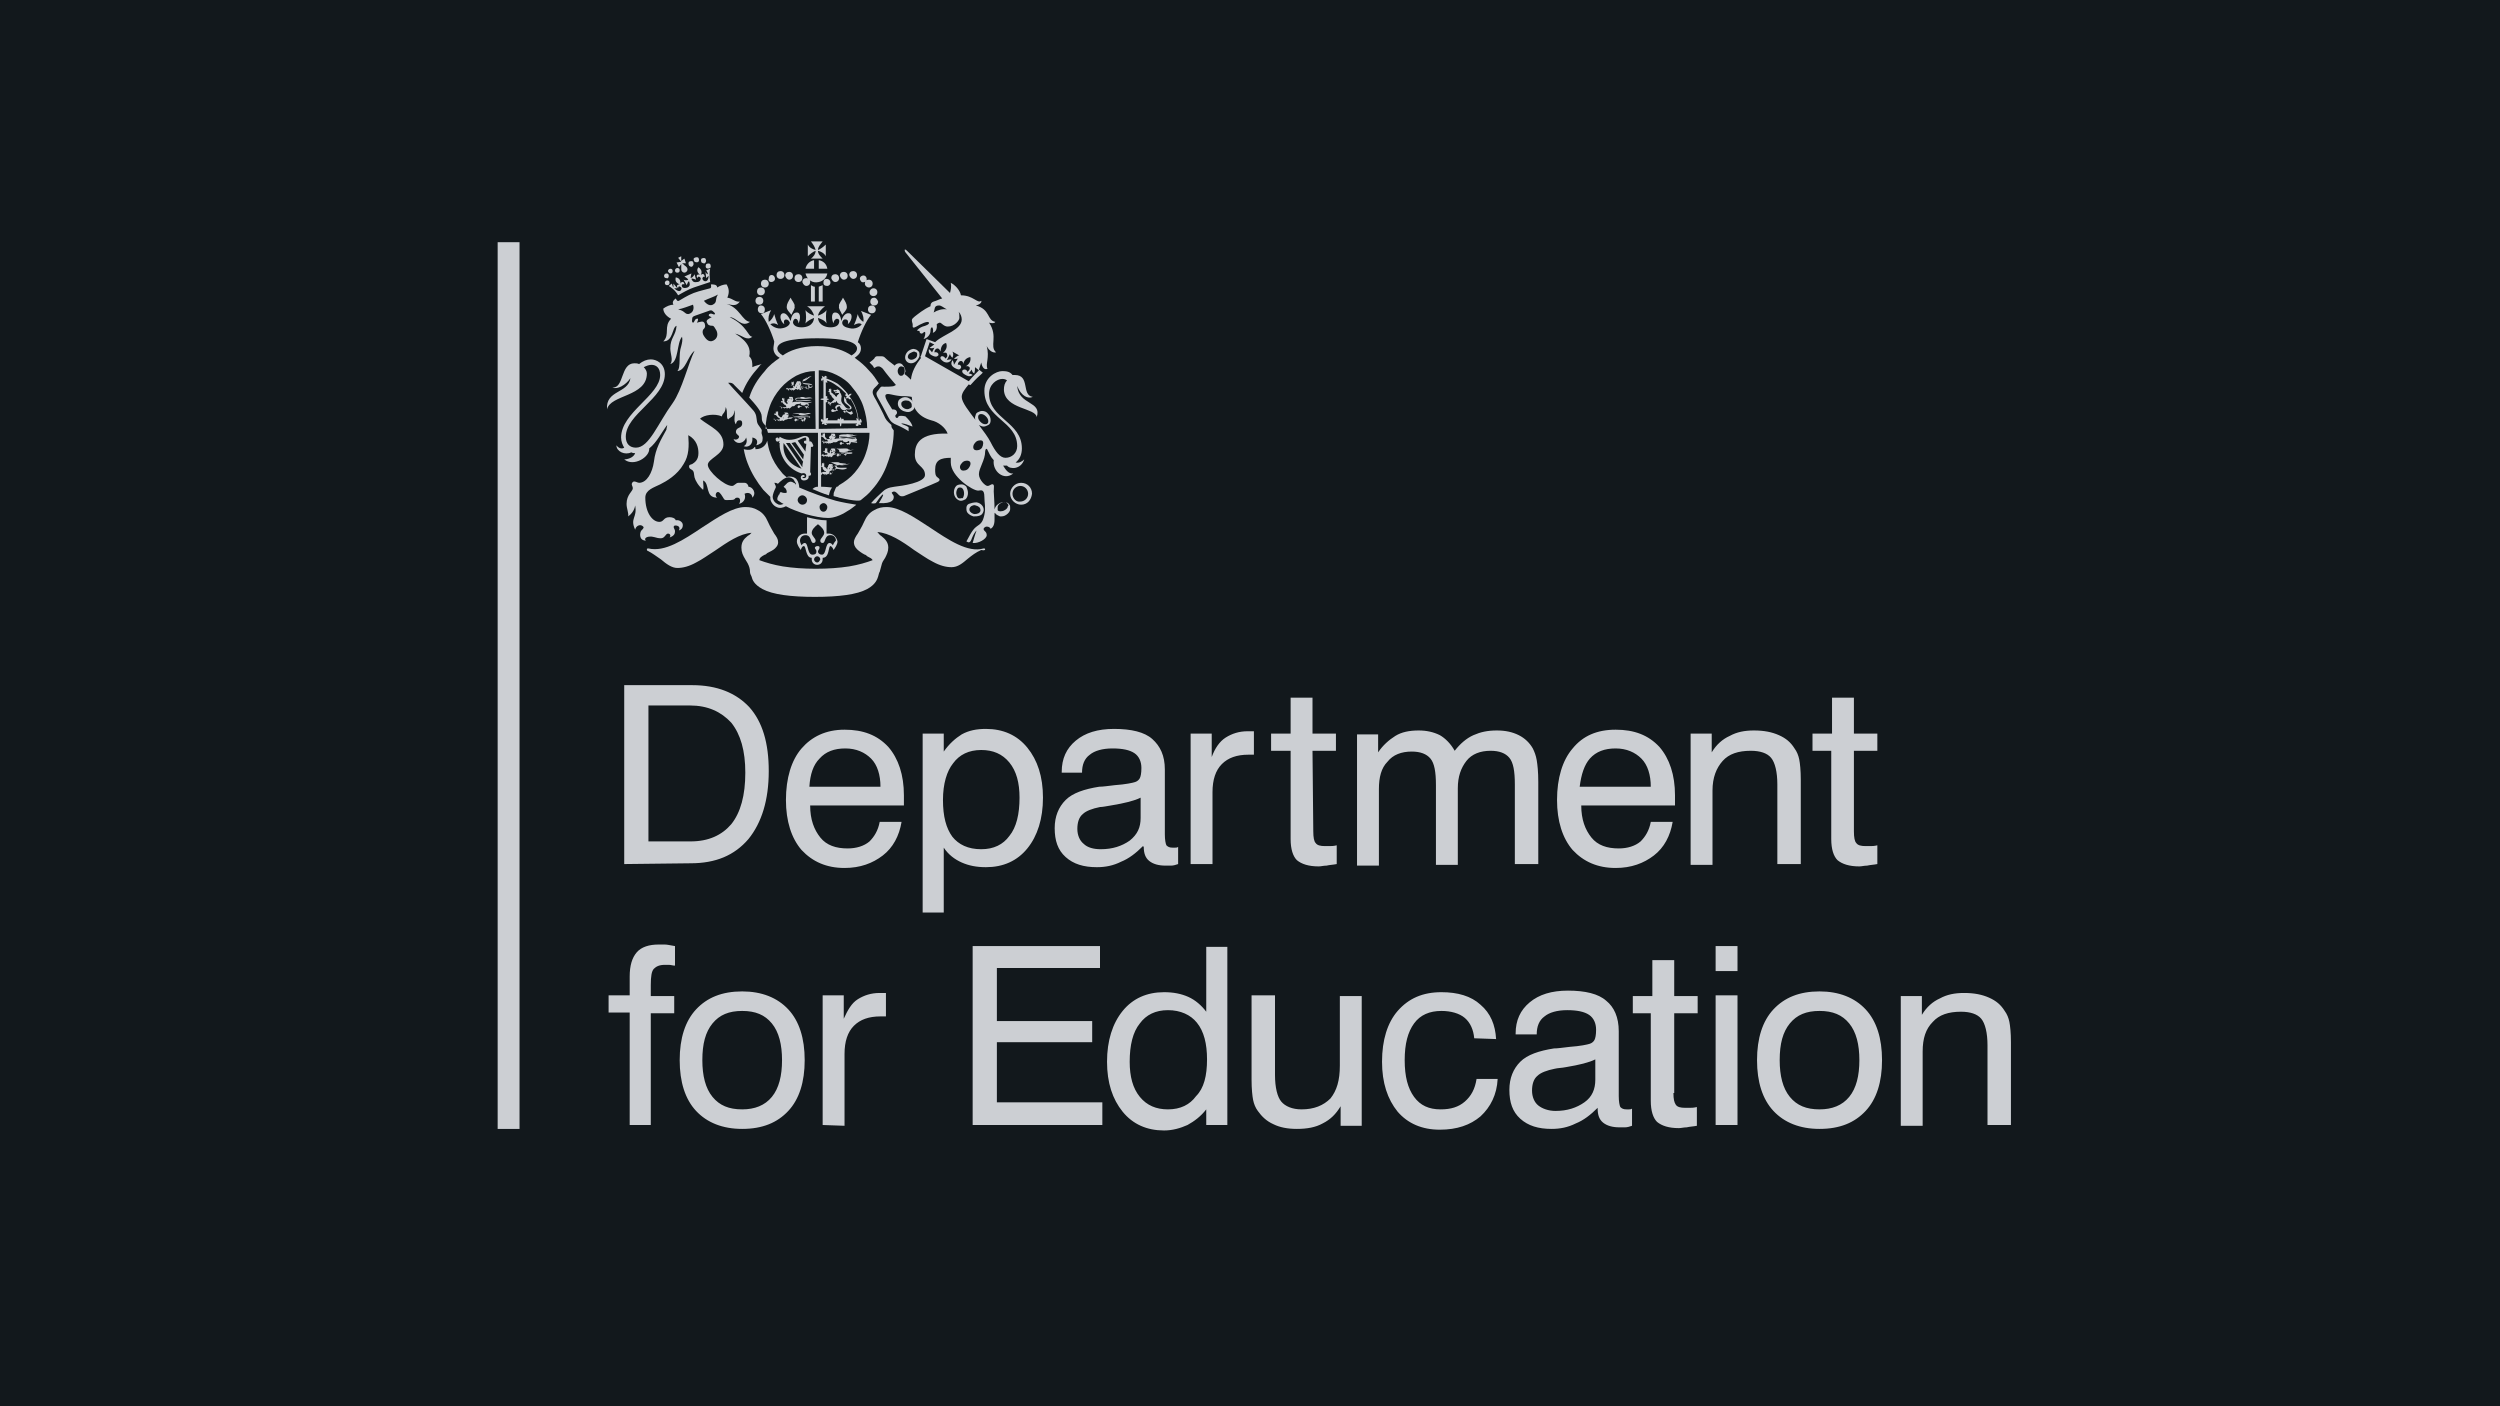 <svg xmlns="http://www.w3.org/2000/svg" xmlns:xlink="http://www.w3.org/1999/xlink" id="Layer_1" x="0px" y="0px" viewBox="0 0 320 180" style="enable-background:new 0 0 320 180;" xml:space="preserve"><style type="text/css">	.st0{fill:#12181C;}	.st1{fill:#CCCFD3;}</style><rect class="st0" width="320" height="180"></rect><g>	<path class="st1" d="M63.7,31h2.8v113.5h-2.8V31L63.7,31z M88.3,90.3H83v17.4h5.4c2.3,0,4-0.8,5.2-2.2c1.2-1.5,1.8-3.7,1.8-6.6  c0-2.8-0.6-4.9-1.8-6.4C92.3,91.1,90.6,90.3,88.3,90.3L88.3,90.3z M79.9,110.6V87.7h8.7c3.2,0,5.6,1,7.3,2.8  c1.7,1.9,2.5,4.6,2.5,8.2c0,3.7-0.9,6.6-2.6,8.7c-1.8,2.1-4.2,3.1-7.4,3.1L79.9,110.6L79.9,110.6z M103.6,100.7h9.1  c0-1.5-0.4-2.8-1.2-3.6c-0.8-0.8-1.9-1.3-3.3-1.3c-1.4,0-2.5,0.4-3.3,1.3C104.1,97.9,103.7,99.1,103.6,100.7L103.6,100.7z   M112.6,105.2h2.8c-0.3,1.8-1.1,3.3-2.4,4.3c-1.3,1-2.9,1.6-4.9,1.6c-2.3,0-4.1-0.8-5.5-2.3c-1.3-1.5-2-3.7-2-6.4  c0-2.8,0.7-5.1,2-6.6s3.1-2.4,5.5-2.4c2.4,0,4.2,0.7,5.6,2.2c1.3,1.5,2,3.6,2,6.2c0,0.3,0,0.6,0,0.8c0,0.2,0,0.3,0,0.5h-12  c0,1.8,0.5,3.1,1.3,4.1c0.8,1,2,1.4,3.5,1.4c1.1,0,2.1-0.3,2.8-0.9C111.9,107.1,112.4,106.3,112.6,105.2L112.6,105.2z M120.7,102.4  c0,2.1,0.4,3.6,1.2,4.7c0.8,1,2,1.6,3.7,1.6c1.6,0,2.8-0.6,3.6-1.7c0.9-1.1,1.3-2.8,1.3-4.9c0-1.9-0.4-3.4-1.3-4.5  c-0.9-1.1-2.1-1.6-3.6-1.6c-1.6,0-2.8,0.6-3.6,1.7C121.2,98.7,120.7,100.3,120.7,102.4L120.7,102.4z M118.1,116.8V93.9h2.7v2.3  c0.7-1,1.5-1.7,2.3-2.2c0.9-0.5,1.9-0.7,3.1-0.7c2.2,0,4,0.8,5.3,2.4c1.3,1.6,2,3.7,2,6.4c0,2.7-0.7,4.9-2,6.5  c-1.3,1.6-3.1,2.4-5.3,2.4c-1.2,0-2.2-0.2-3.1-0.6c-0.9-0.4-1.7-1-2.3-1.9v8.3H118.1L118.1,116.8z M146.3,108.3  c-0.9,0.9-1.8,1.6-2.8,2c-1,0.5-2,0.7-3.1,0.7c-1.7,0-3-0.4-4-1.3s-1.4-2.1-1.4-3.7c0-1.5,0.5-2.7,1.4-3.6c0.9-0.9,2.4-1.4,4.3-1.7  c0.5,0,1.1-0.1,2-0.2c1.4-0.1,2.3-0.3,2.6-0.4c0.3-0.1,0.5-0.3,0.6-0.5c0.1-0.2,0.2-0.6,0.2-1.3c0-0.8-0.3-1.5-0.9-1.9  s-1.5-0.6-2.8-0.6c-1.3,0-2.3,0.3-2.9,0.8c-0.7,0.5-1,1.3-1,2.3h-2.6v-0.1c0-1.7,0.6-3,1.8-4c1.2-1,2.8-1.5,4.9-1.5  c2.2,0,3.9,0.4,4.9,1.3s1.6,2.1,1.6,3.9v8.3c0,0.7,0.1,1.2,0.2,1.4c0.2,0.2,0.4,0.3,0.8,0.3c0.1,0,0.2,0,0.3,0c0.1,0,0.3,0,0.4-0.1  v2.2c-0.3,0.1-0.6,0.2-0.9,0.2c-0.3,0-0.5,0-0.7,0c-0.9,0-1.6-0.2-2.1-0.6s-0.7-1-0.7-1.8L146.3,108.3L146.3,108.3z M146,102.1  c-0.8,0.4-2,0.7-3.8,1c-0.6,0.1-1.1,0.2-1.4,0.2c-1,0.2-1.8,0.5-2.2,0.9c-0.5,0.4-0.7,1.1-0.7,1.9s0.3,1.5,0.8,1.9  c0.5,0.5,1.3,0.7,2.2,0.7c1.5,0,2.7-0.4,3.7-1.1c1-0.8,1.4-1.7,1.4-2.9V102.1L146,102.1z M152.4,110.6V93.9h2.7v3  c0.4-1.1,1-2,1.8-2.5s1.7-0.8,2.8-0.8c0.2,0,0.4,0,0.5,0c0.1,0,0.2,0,0.3,0v3c-0.1,0-0.2,0-0.3,0s-0.2,0-0.4,0  c-1.5,0-2.6,0.4-3.4,1.2c-0.8,0.8-1.2,2-1.2,3.6v9.2L152.4,110.6L152.4,110.6z M168.1,106.4c0,0.8,0.1,1.3,0.3,1.5  c0.2,0.3,0.6,0.4,1.2,0.4c0.2,0,0.4,0,0.6,0c0.2,0,0.5,0,0.9-0.1v2.4c-0.5,0.1-0.9,0.1-1.3,0.2c-0.4,0-0.7,0.1-1,0.1  c-1.3,0-2.2-0.3-2.8-0.8c-0.5-0.5-0.8-1.4-0.8-2.7V96.1h-2.5v-2.2h2.5v-4.6h2.8v4.6h3v2.2h-3L168.1,106.4L168.1,106.4z   M193.9,110.6v-10.2c0-1.7-0.2-2.8-0.7-3.4c-0.5-0.6-1.3-0.9-2.4-0.9c-1.3,0-2.4,0.4-3.1,1.3s-1.1,2-1.1,3.5v9.8h-2.8v-10.2  c0-1.7-0.2-2.8-0.7-3.4c-0.5-0.6-1.3-0.9-2.4-0.9c-1.3,0-2.4,0.4-3.1,1.3c-0.8,0.8-1.1,2-1.1,3.5v9.8h-2.8V94h2.7v2.3  c0.6-0.9,1.4-1.6,2.2-2.1c0.8-0.5,1.8-0.7,3-0.7c1,0,1.9,0.2,2.7,0.6c0.7,0.4,1.4,1.1,1.9,2c0.7-0.9,1.5-1.6,2.4-2  c0.9-0.4,1.8-0.6,3-0.6c1.1,0,2,0.2,2.8,0.6c0.8,0.4,1.4,1,1.8,1.7c0.2,0.4,0.4,0.9,0.5,1.5c0.1,0.6,0.2,1.5,0.2,2.8v10.5  L193.9,110.6L193.9,110.6z M202.2,100.7h9.1c0-1.5-0.4-2.8-1.2-3.6c-0.8-0.8-1.9-1.3-3.3-1.3c-1.4,0-2.5,0.4-3.3,1.3  C202.8,97.9,202.4,99.1,202.2,100.7L202.2,100.7z M211.3,105.2h2.8c-0.3,1.8-1.1,3.3-2.4,4.3s-2.9,1.6-4.9,1.6  c-2.3,0-4.1-0.8-5.5-2.3c-1.3-1.5-2-3.7-2-6.4c0-2.8,0.7-5.1,2-6.6c1.3-1.6,3.1-2.4,5.5-2.4c2.4,0,4.2,0.7,5.6,2.2  c1.3,1.5,2,3.6,2,6.2c0,0.3,0,0.6,0,0.8c0,0.2,0,0.3,0,0.5h-12c0,1.8,0.5,3.1,1.3,4.1c0.8,1,2,1.4,3.5,1.4c1.1,0,2.1-0.3,2.8-0.9  C210.6,107.1,211.1,106.3,211.3,105.2L211.3,105.2z M227.5,110.6v-10.2c0-1.6-0.3-2.8-0.8-3.4c-0.5-0.6-1.4-0.9-2.6-0.9  c-1.6,0-2.8,0.4-3.6,1.3s-1.3,2.1-1.3,3.8v9.5h-2.8V93.9h2.7v2.4c0.6-1,1.4-1.7,2.3-2.1c0.9-0.5,1.9-0.7,3.1-0.7  c1.3,0,2.3,0.2,3.2,0.6c0.9,0.4,1.5,0.9,2,1.7c0.3,0.4,0.5,0.9,0.6,1.4c0.1,0.5,0.2,1.4,0.2,2.6v10.8H227.5L227.5,110.6z   M237.3,106.4c0,0.8,0.1,1.3,0.3,1.5c0.2,0.3,0.6,0.4,1.2,0.4c0.2,0,0.4,0,0.6,0s0.5,0,0.9-0.1v2.4c-0.5,0.1-0.9,0.1-1.3,0.2  c-0.4,0-0.7,0.1-1,0.1c-1.3,0-2.2-0.3-2.8-0.8c-0.5-0.5-0.8-1.4-0.8-2.7V96.1H232v-2.2h2.5v-4.6h2.8v4.6h3v2.2h-3V106.4  L237.3,106.4z M80.6,144v-14.4h-2.7v-2.2h2.7V125c0-1.4,0.3-2.4,0.9-3.1c0.6-0.7,1.6-1,2.8-1c0.2,0,0.5,0,0.8,0s0.7,0.1,1.3,0.2  v2.5c-0.3,0-0.5-0.1-0.8-0.1c-0.2,0-0.4,0-0.5,0c-0.7,0-1.1,0.2-1.4,0.5s-0.4,1-0.4,2.1v1.4h3v2.2h-3V144H80.6L80.6,144z   M89.9,135.7c0,2,0.4,3.6,1.3,4.7s2.1,1.6,3.8,1.6c1.6,0,2.9-0.5,3.8-1.6c0.9-1.1,1.3-2.7,1.3-4.7c0-2-0.4-3.6-1.3-4.7  c-0.9-1.1-2.1-1.6-3.8-1.6c-1.7,0-2.9,0.5-3.8,1.6C90.3,132.1,89.9,133.6,89.9,135.7L89.9,135.7z M87,135.7c0-2.8,0.7-5,2.1-6.5  s3.3-2.3,5.9-2.3c2.5,0,4.5,0.8,5.9,2.3c1.4,1.5,2.1,3.7,2.1,6.5c0,2.8-0.7,5-2.1,6.5c-1.4,1.5-3.3,2.3-5.9,2.3  c-2.5,0-4.5-0.8-5.9-2.3C87.7,140.7,87,138.5,87,135.7L87,135.7z M105.3,144v-16.6h2.7v3c0.5-1.1,1-2,1.8-2.5  c0.8-0.5,1.7-0.8,2.8-0.8c0.2,0,0.4,0,0.5,0s0.2,0,0.3,0v3c-0.1,0-0.2,0-0.3,0c-0.1,0-0.2,0-0.4,0c-1.5,0-2.6,0.4-3.4,1.2  c-0.8,0.8-1.2,2-1.2,3.6v9.2L105.3,144L105.3,144z M124.5,144v-22.9h16.3v2.8h-13.2v6.8h12.2v2.7h-12.2v7.7h13.5v2.9L124.5,144  L124.5,144z M154.5,135.6c0-2-0.4-3.6-1.3-4.7c-0.8-1-2.1-1.6-3.7-1.6c-1.6,0-2.8,0.6-3.6,1.7c-0.9,1.1-1.3,2.8-1.3,4.9  c0,1.9,0.4,3.4,1.3,4.5c0.9,1.1,2.1,1.6,3.6,1.6c1.6,0,2.8-0.6,3.6-1.7C154.1,139.3,154.5,137.7,154.5,135.6L154.5,135.6z   M157.1,121.2V144h-2.7V142c-0.7,0.9-1.5,1.5-2.4,2c-0.9,0.4-1.9,0.7-3,0.7c-2.2,0-4-0.8-5.3-2.4c-1.3-1.6-2-3.7-2-6.4  c0-2.7,0.7-4.9,2-6.5c1.3-1.6,3.1-2.4,5.3-2.4c1.2,0,2.2,0.2,3.1,0.6s1.7,1.1,2.3,1.9v-8.3H157.1L157.1,121.2z M163.2,127.4v10.2  c0,1.6,0.3,2.8,0.8,3.4c0.5,0.6,1.4,1,2.6,1c1.6,0,2.8-0.5,3.7-1.4c0.8-1,1.2-2.3,1.2-4.2v-8.9h2.8v16.6h-2.7v-2.5  c-0.6,1-1.3,1.7-2.3,2.2c-0.9,0.5-2,0.7-3.3,0.7c-1.2,0-2.2-0.2-3-0.6c-0.9-0.4-1.5-1-2-1.7c-0.3-0.4-0.5-0.9-0.6-1.4  c-0.1-0.5-0.2-1.4-0.2-2.6v-10.8L163.2,127.4L163.2,127.4z M188.7,132.9c-0.1-1.1-0.5-2-1.2-2.6s-1.8-0.9-3-0.9  c-1.5,0-2.7,0.5-3.5,1.6c-0.8,1.1-1.2,2.6-1.2,4.7s0.4,3.6,1.2,4.7c0.8,1.1,1.9,1.6,3.4,1.6c1.3,0,2.3-0.3,3.1-1  c0.8-0.7,1.3-1.6,1.5-2.9h2.7c-0.1,2-0.9,3.6-2.2,4.8c-1.3,1.1-3,1.7-5.2,1.7c-2.3,0-4.1-0.8-5.4-2.3c-1.3-1.6-2-3.7-2-6.4  c0-2.8,0.7-5,2-6.5c1.4-1.6,3.2-2.4,5.6-2.4c2.1,0,3.8,0.5,5,1.6c1.3,1.1,1.9,2.6,2,4.4L188.7,132.9L188.7,132.9z M204.5,141.8  c-0.9,0.9-1.8,1.6-2.8,2c-1,0.5-2,0.7-3.1,0.7c-1.7,0-3-0.4-4-1.3c-1-0.9-1.4-2.1-1.4-3.7c0-1.5,0.5-2.7,1.4-3.6s2.4-1.4,4.3-1.7  c0.5,0,1.1-0.1,2-0.2c1.4-0.1,2.3-0.3,2.6-0.4c0.3-0.1,0.5-0.3,0.6-0.5c0.1-0.2,0.2-0.6,0.2-1.3c0-0.8-0.3-1.5-0.9-1.9  s-1.5-0.6-2.8-0.6c-1.3,0-2.3,0.3-2.9,0.8c-0.7,0.5-1,1.3-1,2.3H194v-0.1c0-1.7,0.6-3,1.8-4s2.8-1.5,4.9-1.5c2.2,0,3.9,0.4,4.9,1.3  c1,0.8,1.6,2.1,1.6,3.9v8.3c0,0.7,0.1,1.2,0.2,1.4c0.2,0.2,0.4,0.3,0.8,0.3c0.1,0,0.2,0,0.3,0c0.1,0,0.3,0,0.4-0.1v2.2  c-0.3,0.1-0.6,0.2-0.9,0.2c-0.3,0-0.5,0-0.7,0c-0.9,0-1.6-0.2-2.1-0.6c-0.5-0.4-0.7-1-0.7-1.8V141.8L204.5,141.8z M204.2,135.6  c-0.8,0.4-2,0.7-3.8,1c-0.5,0.1-1,0.1-1.4,0.2c-1,0.2-1.8,0.5-2.2,0.9c-0.5,0.4-0.7,1.1-0.7,1.9c0,0.8,0.3,1.5,0.8,1.9  s1.3,0.7,2.2,0.7c1.5,0,2.7-0.4,3.7-1.1s1.4-1.7,1.4-2.9L204.2,135.6L204.2,135.6z M214.2,139.9c0,0.8,0.1,1.2,0.3,1.5  c0.2,0.3,0.6,0.4,1.2,0.4c0.2,0,0.4,0,0.6,0c0.2,0,0.5,0,0.9-0.1v2.4c-0.5,0.1-0.9,0.1-1.3,0.2c-0.4,0-0.7,0.1-1,0.1  c-1.3,0-2.2-0.3-2.8-0.8c-0.5-0.5-0.8-1.4-0.8-2.7v-11.2H209v-2.2h2.5v-4.6h2.8v4.6h3v2.2h-3V139.9L214.2,139.9z M219.6,124.3v-3.2  h2.8v3.2H219.6z M219.6,144v-16.6h2.8V144H219.6z M227.8,135.7c0,2,0.4,3.6,1.3,4.7c0.9,1.1,2.1,1.6,3.8,1.6c1.6,0,2.9-0.5,3.8-1.6  s1.3-2.7,1.3-4.7c0-2-0.4-3.6-1.3-4.7s-2.1-1.6-3.8-1.6c-1.7,0-2.9,0.5-3.8,1.6C228.2,132.1,227.8,133.6,227.8,135.7L227.8,135.7z   M224.9,135.7c0-2.8,0.7-5,2.1-6.5c1.4-1.5,3.3-2.3,5.9-2.3c2.5,0,4.5,0.8,5.9,2.3c1.4,1.5,2.1,3.7,2.1,6.5c0,2.8-0.7,5-2.1,6.5  c-1.4,1.5-3.3,2.3-5.9,2.3c-2.5,0-4.5-0.8-5.9-2.3C225.6,140.7,224.9,138.5,224.9,135.7L224.9,135.7z M254.4,144v-10.2  c0-1.6-0.3-2.8-0.8-3.4c-0.5-0.6-1.4-0.9-2.6-0.9c-1.6,0-2.8,0.4-3.6,1.3c-0.9,0.9-1.3,2.1-1.3,3.8v9.5h-2.8v-16.6h2.7v2.4  c0.6-1,1.4-1.7,2.3-2.1c0.9-0.5,1.9-0.7,3.1-0.7c1.3,0,2.3,0.2,3.2,0.6c0.9,0.4,1.5,0.9,2,1.7c0.3,0.4,0.5,0.9,0.6,1.4  c0.1,0.5,0.2,1.4,0.2,2.6V144L254.4,144L254.4,144z M101.2,38.1c-0.3,0.5-0.5,0.8-0.5,1.2c0,0.4,0.4,0.7,0.6,1  c0.2-0.5,0.5-0.8,0.4-1.1C101.8,38.9,101.3,38.4,101.2,38.1 M107.9,38.1c0.3,0.5,0.5,0.8,0.5,1.2c0,0.4-0.4,0.7-0.6,1  c-0.2-0.5-0.5-0.8-0.4-1.1C107.3,38.9,107.8,38.4,107.9,38.1 M97.4,37.8c0.3,0,0.5-0.2,0.5-0.5c0-0.3-0.2-0.5-0.5-0.5l0,0  c-0.3,0-0.5,0.2-0.5,0.5C96.9,37.6,97.1,37.8,97.4,37.8L97.4,37.8 M97.7,38.5c0-0.3-0.2-0.5-0.5-0.5c-0.3,0-0.5,0.2-0.5,0.5l0,0  c0,0.3,0.2,0.5,0.5,0.5S97.7,38.8,97.7,38.5 M97.9,39.6c0-0.3-0.2-0.5-0.5-0.5S97,39.4,97,39.6l0,0c0,0.3,0.2,0.5,0.5,0.5  S97.9,39.9,97.9,39.6 M99.9,35.7c0.3,0,0.5-0.2,0.5-0.5c0-0.3-0.2-0.5-0.5-0.5c-0.3,0-0.5,0.2-0.5,0.5  C99.4,35.5,99.6,35.7,99.9,35.7 M98.7,36.1c0.3,0,0.5-0.2,0.5-0.4c0-0.3-0.2-0.5-0.4-0.5c0,0,0,0,0,0c-0.3,0-0.4,0.2-0.4,0.5  C98.3,35.9,98.5,36.1,98.7,36.1 M97.9,36.8c0.3,0,0.5-0.2,0.5-0.5l0,0c0-0.3-0.2-0.5-0.5-0.5c-0.3,0-0.5,0.2-0.5,0.5l0,0  C97.4,36.6,97.6,36.8,97.9,36.8 M101,35.8c0.3,0,0.5-0.2,0.5-0.5s-0.2-0.5-0.5-0.5l0,0c-0.3,0-0.5,0.2-0.5,0.5  C100.6,35.6,100.8,35.8,101,35.8 M102.2,36.1c0.3,0,0.5-0.2,0.5-0.5c0-0.3-0.2-0.5-0.5-0.5s-0.5,0.2-0.5,0.5  C101.7,35.9,101.9,36.1,102.2,36.1 M103.2,36.6c0.3,0,0.5-0.2,0.5-0.5c0-0.3-0.2-0.5-0.5-0.5l0,0c-0.3,0-0.5,0.2-0.5,0.5  C102.8,36.4,103,36.6,103.2,36.6 M111.3,37.4c0,0.3,0.2,0.5,0.5,0.5s0.5-0.2,0.5-0.5l0,0c0-0.3-0.2-0.5-0.5-0.5  S111.3,37.2,111.3,37.4 M111.9,38.1c-0.3,0-0.5,0.2-0.5,0.5c0,0.3,0.2,0.5,0.5,0.5l0,0c0.3,0,0.5-0.2,0.5-0.5  C112.3,38.3,112.1,38.1,111.9,38.1 M111.6,39.1c-0.3,0-0.5,0.2-0.5,0.5s0.2,0.5,0.5,0.5l0,0c0.3,0,0.5-0.2,0.5-0.5l0,0  C112.1,39.4,111.9,39.1,111.6,39.1 M109.2,35.7c0.3,0,0.5-0.2,0.5-0.5c0-0.3-0.2-0.5-0.5-0.5c-0.3,0-0.5,0.2-0.5,0.5  C108.8,35.5,109,35.7,109.2,35.7 M110.3,36.1c0.2,0.1,0.5,0,0.6-0.2c0.1-0.2,0-0.5-0.2-0.6c-0.2-0.1-0.5,0-0.6,0.2  C110,35.7,110.1,35.9,110.3,36.1 M111.2,36.8c0.3,0,0.5-0.2,0.5-0.5s-0.2-0.5-0.5-0.5c-0.3,0-0.5,0.2-0.5,0.5S111,36.8,111.2,36.8   M108,35.8c0.3,0,0.5-0.2,0.5-0.5s-0.2-0.5-0.5-0.5s-0.5,0.2-0.5,0.5C107.6,35.6,107.8,35.8,108,35.8 M106.9,36.1  c0.3,0,0.5-0.2,0.5-0.5c0-0.3-0.2-0.5-0.5-0.5c-0.3,0-0.5,0.2-0.5,0.5C106.5,35.9,106.7,36.1,106.9,36.1 M105.4,36.2  c0,0.3,0.2,0.4,0.5,0.4c0.2,0,0.4-0.2,0.4-0.4c0-0.3-0.2-0.5-0.5-0.5S105.4,35.9,105.4,36.2 M103.8,38.6h0.5v-1.9  c-0.2,0-0.3-0.1-0.5-0.2V38.6L103.8,38.6z M105.3,36.5c-0.2,0.1-0.3,0.1-0.5,0.2v1.9h0.5V36.5z M104.2,34.4v-1.1  c-0.6,0.1-1,0.6-1.1,1.1H104.2L104.2,34.4z M104.8,34.4h1.1c-0.1-0.6-0.5-1-1.1-1.1V34.4L104.8,34.4z M103.1,35  c0.2,0.8,0.9,1.3,1.7,1.1c0.5-0.1,1-0.5,1.1-1.1H103.1L103.1,35z M105.3,33.1c-0.3-0.3-0.6-0.6-0.6-1c0.4,0.1,0.8,0.3,1,0.7v-1.5  c-0.3,0.3-0.7,0.6-1,0.7c0-0.4,0.3-0.7,0.6-1.1h-1.5c0.3,0.4,0.5,0.7,0.6,1.1c-0.4-0.1-0.8-0.3-1-0.7v1.5c0.3-0.3,0.7-0.6,1-0.7  c0,0.4-0.3,0.8-0.6,1H105.3L105.3,33.1z M107,64.1c-1.4-0.4-3.1-1-4.7-1.7v0c0-0.3-0.1-0.7-0.3-1s-0.6-0.4-0.9-0.4  c-0.1,0-0.3,0-0.4,0.1c-0.2-0.2-0.5-0.4-0.7-0.7c-0.6-0.7-1.1-1.5-1.4-2.4c-0.2-0.5-0.3-1-0.4-1.6c-0.1,0.5-0.6,1.1-1.5,1.1  c0-0.1,0-0.3-0.1-0.3c-0.2,0.3-0.6,0.5-1.4,0.3c0.1,0.6,0.3,1.3,0.5,1.8c0.5,1.3,1.2,2.4,2,3.4c0.3,0.3,0.6,0.6,0.9,0.9  c0,0.1,0,0.1,0,0.2c0,0.3,0.3,0.9,0.8,1.1c0.4,0.2,0.8,0.1,1.2-0.1c0.7,0.4,1.6,0.7,2.5,1c1.1,0.3,2.1,0.5,2.9,0.5  c0.7,0,1.6-0.3,2.5-0.9c0.4-0.2,0.7-0.5,1-0.7c0,0,0.1-0.1,0.1-0.1C108.9,64.5,107.8,64.3,107,64.1 M101.8,61.9l-0.2-0.1  c-0.3-0.2-0.5-0.2-0.8,0c-0.1,0.1-0.2,0.2-0.3,0.3l-0.2,0.2l0.1,0.1c0.3,0.2,0.3,0.5,0.3,0.6c0,0.1-0.1,0.1-0.2,0.1  c-0.1,0-0.3,0-0.5-0.1L99.9,63l-0.1,0.1l0,0.1c0,0,0,0.1-0.1,0.1c-0.1,0.2-0.2,0.4-0.2,0.5c0,0,0,0.1,0,0.1c0,0.2,0.2,0.2,0.3,0.3  h0c0.1,0.1,0.3,0.2,0.5,0.3c-0.3,0.1-0.5,0.2-0.8,0c-0.4-0.2-0.6-0.6-0.6-0.9c0-0.3,0.2-0.8,0.4-1.2l0-0.1l0-0.1  c-0.1-0.1-0.1-0.3-0.2-0.4c0.1,0,0.3,0,0.4,0.1l0.1,0l0,0c0.2-0.2,0.8-0.8,1.3-0.8c0.3,0,0.5,0.1,0.7,0.3c0.1,0.2,0.2,0.4,0.3,0.5  C101.9,62.1,101.8,62,101.8,61.9 M102.7,64.6c-0.3,0-0.6-0.3-0.6-0.6c0-0.3,0.3-0.6,0.6-0.6c0.3,0,0.6,0.3,0.6,0.6  C103.3,64.4,103,64.6,102.7,64.6 M105.4,65.5c-0.3,0-0.5-0.3-0.5-0.6c0-0.3,0.3-0.5,0.5-0.5c0.3,0,0.5,0.3,0.5,0.5  C105.9,65.2,105.7,65.5,105.4,65.5 M106.1,68.3c-0.1,0-0.2,0-0.3,0v-1.7c-0.8,0-1.7-0.2-2.5-0.4v2.1c-0.1,0-0.2,0-0.3,0  c-0.6,0-1,0.5-1,1c0,0.4,0.3,0.8,0.5,1.1c0.1-0.3,0.2-0.5,0.4-0.5c0.3,0,0.2,1.5,1,1.5c0,0.1,0,0.2,0,0.2c0,0.4,0.3,0.7,0.7,0.7  c0.4,0,0.7-0.3,0.7-0.7c0-0.1,0-0.2,0-0.2c0.9,0,0.7-1.5,1-1.5c0.1,0,0.3,0.2,0.4,0.5c0.2-0.3,0.5-0.7,0.5-1.1  C107.1,68.8,106.7,68.3,106.1,68.3 M104.6,72c-0.2,0-0.4-0.2-0.4-0.4c0-0.2,0.2-0.4,0.4-0.4c0.2,0,0.4,0.2,0.4,0.4  C104.9,71.8,104.8,72,104.6,72 M106.6,69.8c-0.1-0.2-0.3-0.3-0.4-0.3c-0.6,0-0.4,1.5-1,1.5c-0.3,0-0.5-0.2-0.5-0.4s0.2-0.3,0.2-0.5  c0-0.2-0.1-0.2-0.3-0.2c-0.1,0-0.3,0.1-0.3,0.2c0,0.2,0.2,0.2,0.2,0.5S104.3,71,104,71c-0.7,0-0.5-1.5-1-1.5  c-0.1,0-0.3,0.1-0.4,0.3c-0.1-0.2-0.2-0.4-0.2-0.6c0-0.3,0.2-0.7,0.7-0.7c0.8,0,0.6,1,1,1c0.2,0,0.3-0.1,0.3-0.3  c0-0.3-0.5-0.6-0.5-1s0.4-0.8,0.8-1.1c0.4,0.3,0.8,0.7,0.8,1.1s-0.5,0.7-0.5,1c0,0.2,0.1,0.3,0.3,0.3c0.4,0,0.2-1,1-1  c0.5,0,0.7,0.4,0.7,0.7C106.8,69.4,106.7,69.6,106.6,69.8"></path>	<path class="st1" d="M126.1,70.3c0-0.1-0.1-0.1-0.2-0.1c-2,0.6-4.5-1.1-6.9-2.7c-2-1.3-3.9-2.6-5.5-2.6c-0.6,0-1.1,0.1-1.6,0.4  c-0.6,0.3-1,0.8-1.3,1.5c-0.3,0.7-0.6,1.1-0.8,1.5c-0.3,0.4-0.5,0.8-0.5,1.1c0,0.3,0.1,0.6,0.4,0.9c0.2,0.2,0.6,0.5,1,0.7  c0.1,0,0.2,0.1,0.3,0.2c0.4,0.2,0.6,0.3,0.7,0.5c-0.8,0.3-1.8,0.6-3,0.8c-1.3,0.2-2.7,0.3-4.3,0.3c-1.5,0-2.9-0.1-4.2-0.3  c-1.2-0.2-2.2-0.5-3-0.8c0-0.3,0.3-0.5,0.7-0.7c0.1,0,0.2-0.1,0.3-0.2c0.4-0.2,0.8-0.4,1-0.6c0.3-0.3,0.4-0.5,0.4-0.8  c0-0.4-0.2-0.7-0.5-1.1c-0.2-0.4-0.5-0.8-0.8-1.5c-0.3-0.7-0.7-1.2-1.3-1.5c-0.5-0.3-1-0.4-1.6-0.4c-1.6,0-3.5,1.3-5.5,2.6  c-2.4,1.6-4.8,3.2-6.9,2.7c-0.1,0-0.2,0-0.2,0.1c0,0.1,0,0.2,0.1,0.2l0,0c0.6,0.3,1.1,0.7,1.7,1.1c0.7,0.6,1.4,1.1,2.1,1.1  c0.7,0,1.5-0.2,2.4-0.7c0.8-0.4,1.6-1,2.4-1.5c1.6-1.1,3.2-2.2,4.7-2.3c-0.2,0.2-0.3,0.3-0.5,0.4c-0.5,0.4-0.8,0.8-0.8,1.5  c0,0.6,0.2,1,0.5,1.5c0.1,0.2,0.2,0.3,0.3,0.5c0.2,0.4,0.3,0.7,0.3,1.1c0,0.2,0.1,0.4,0.2,0.6c0.1,0.4,0.3,1,1.4,1.6  c1.3,0.7,3.6,1,6.7,1c3.1,0,5.4-0.3,6.7-1c1.1-0.6,1.3-1.3,1.4-1.6c0.1-0.3,0.1-0.5,0.2-0.6c0.1-0.4,0.2-0.7,0.3-1.1  c0.1-0.3,0.3-0.5,0.4-0.7c0.2-0.4,0.4-0.8,0.4-1.3c0-0.7-0.4-1.1-0.9-1.5c-0.2-0.1-0.3-0.3-0.5-0.5c1.5,0.1,3.2,1.2,4.7,2.3  c0.8,0.5,1.6,1.1,2.4,1.5c0.9,0.5,1.7,0.7,2.4,0.7c0.8,0,1.4-0.5,2.1-1.1c0.5-0.4,1-0.8,1.7-1.1C126,70.5,126.1,70.4,126.1,70.3   M114.1,54.4c-0.2-0.2-0.6-0.5-0.8-0.9c-0.2-0.5-1.2-2.4-1.4-2.7c-0.1-0.2-0.2-0.4-0.2-0.6c0-0.2,0.1-0.4,0.2-0.5  c0.1-0.1,0.3-0.3,0.4-0.4c0.1-0.1,0.1-0.2,0.2-0.2c-0.4-0.6-0.7-1.1-1.2-1.6c-0.6-0.7-1.2-1.2-1.9-1.7c0.4-0.3,0.8-0.6,0.8-1.2  c0-0.3-0.1-0.6-0.4-0.8c0.4-1.3,1.1-2.8,1.7-3.5l-1.3-0.5c0.3,0.5,0.4,1.1,0.3,1.4c-0.3-0.2-0.6-0.5-0.7-1c-0.1,0.4-0.3,1-0.5,1.4  c0.4-0.2,0.7-0.3,1-0.1c-0.2,0.3-0.8,0.7-1.6,0.5c-0.5-0.1-0.9-0.3-0.9-0.7c0-0.2,0.2-0.5,0.5-0.4c0.3,0,0.3,0.5,0.2,0.6  c0.4-0.2,0.8-1.3,0.2-1.4c-0.5-0.1-0.9,0.5-1,1c-0.1-0.6-0.3-1.1-0.8-1.1c-0.6,0-0.4,1.1-0.2,1.4c0-0.4,0.3-0.6,0.4-0.6  c0.2,0,0.4,0.1,0.3,0.5s-0.5,0.6-1.1,0.6c-0.5,0-1.5-0.2-1.6-1.2c0.3,0.1,0.9,0.3,1.1,0.7c-0.1-0.6-0.1-1.2,0-1.7  c-0.3,0.4-0.8,0.6-1.1,0.7c0.1-0.5,0.5-0.9,0.9-1.2h-2.3c0.5,0.3,0.8,0.8,0.9,1.2c-0.3-0.1-0.8-0.3-1.1-0.7c0.1,0.7,0.1,1.1,0,1.7  c0.2-0.3,0.8-0.6,1.1-0.7c-0.1,1-1,1.2-1.6,1.2c-0.6,0-1-0.2-1.1-0.6c0-0.3,0.2-0.5,0.3-0.5c0.2,0,0.4,0.2,0.4,0.6  c0.2-0.3,0.4-1.4-0.2-1.4c-0.5,0-0.7,0.5-0.8,1.1c-0.2-0.5-0.6-1.1-1-1c-0.6,0.2-0.2,1.2,0.2,1.4c-0.1-0.2-0.1-0.6,0.2-0.6  c0.3,0,0.4,0.2,0.5,0.4c0,0.3-0.4,0.6-0.9,0.7c-0.8,0.2-1.4-0.3-1.6-0.5c0.4-0.2,0.7-0.1,1,0.1c-0.2-0.4-0.4-1-0.5-1.4  c-0.1,0.4-0.4,0.8-0.7,1c-0.1-0.5,0-1,0.3-1.5l-1.3,0.5c0.6,0.7,1.3,2.2,1.7,3.5C99.1,44,99,44.3,99,44.6c0,0.6,0.4,1,0.8,1.2  c-0.7,0.5-1.4,1-1.9,1.7c-0.9,1-1.6,2.1-2,3.4c0.2,0.2,0.9,1,1.1,1.3c0.3,0.4,0.5,0.8,0.5,1.1c0,0.6,0.1,0.8,0.5,1.2  c0.1,0.1,0.2,0.6,0.3,0.9h6.4v6.9c-0.3,0-0.5,0.1-0.7,0.3c0.7,0.3,1.4,0.6,2.1,0.8c0.1-0.5,0.2-0.7,0.4-1c0,0-0.9-0.1-1.4-0.1v-6.9  h6.2c0,0.9-0.2,1.9-0.5,2.7c-0.3,0.9-0.8,1.7-1.4,2.4c-0.6,0.7-1.3,1.2-2,1.6c-0.1,0.1-0.1,0.2-0.3,0.2c-0.1,0.1-0.2,0.3-0.3,0.6  c-0.1,0.2-0.1,0.3-0.1,0.6c0.3,0.1,0.5,0.1,0.7,0.2c2.2,0.5,2.7,0.4,2.8,0.3l0,0c0.5-0.4,1-0.8,1.4-1.3c0.9-1,1.6-2.2,2-3.4  c0.5-1.3,0.8-2.7,0.8-4.2C114.1,54.7,114.1,54.7,114.1,54.4L114.1,54.4z M104.4,54.9h-6.4c0-1,0.2-1.9,0.5-2.8  c0.3-0.9,0.8-1.7,1.4-2.4c0.6-0.7,1.3-1.2,2-1.6c0.8-0.4,1.6-0.6,2.4-0.6L104.4,54.9L104.4,54.9z M104.6,44.3  c-2.1,0-3.6,0.6-4.4,1.2c-0.5-0.3-0.7-0.6-0.7-0.9c0-1.2,3.4-1.3,5.1-1.3l0,0c1.7,0,5.1,0.1,5.1,1.3c0,0.3-0.2,0.6-0.7,0.9  C108.1,44.9,106.7,44.3,104.6,44.3L104.6,44.3z M104.8,54.9v-7.5c0.8,0,1.5,0.2,2.3,0.6c0.8,0.4,1.5,0.9,2,1.6  c0.6,0.7,1.1,1.5,1.4,2.4c0.3,0.9,0.5,1.9,0.5,2.8L104.8,54.9L104.8,54.9z"></path>	<path class="st1" d="M110,53.6c0.1,0.1,0.1,0.3-0.1,0.2c-0.1-1.1-0.5-2.2-1.2-3.1l0,0c0.1,0,0.3-0.2,0.3-0.3c-0.2,0-0.3,0-0.4,0.2  c0-0.1-0.1-0.1-0.1-0.2c-0.4-0.5-0.8-0.9-1.3-1.3c-0.5-0.3-1-0.5-1.5-0.7c0-0.1,0.2-0.1,0.2,0c0-0.2-0.2-0.3-0.3-0.3  c0,0-0.1,0.1-0.1,0.2c-0.1-0.1-0.2-0.1-0.3-0.2c0,0.1,0,0.2,0.1,0.3c-0.1,0-0.1,0-0.2,0.1c0,0.1,0,0.3,0.2,0.3  c-0.1-0.1,0-0.2,0.1-0.2v2.4c-0.1,0-0.3,0-0.4,0.1c0.1,0.1,0.3,0.1,0.4,0.1v2.6c-0.1,0-0.2-0.2-0.1-0.2c-0.2,0-0.3,0.2-0.2,0.3  c0,0.1,0.1,0.1,0.2,0.1c-0.1,0.1-0.1,0.2-0.1,0.3c0.1,0,0.2,0,0.3-0.1c0,0.1,0,0.2,0.1,0.2c0.1,0,0.3,0,0.3-0.2  c-0.1,0.1-0.2,0.1-0.2,0h1.8c0,0.1,0,0.3,0.1,0.4c0.1-0.1,0.1-0.3,0.1-0.4h2c0,0.1-0.2,0.2-0.2,0.1c0,0.2,0.2,0.3,0.3,0.2  c0.1,0,0.1-0.1,0.1-0.2c0.1,0.1,0.2,0.1,0.3,0.1c0-0.1,0-0.2-0.1-0.3c0.1,0,0.2,0,0.2-0.1C110.3,53.8,110.2,53.6,110,53.6   M108.3,50.4c0,0-0.1,0.1-0.1,0.2c0,0.1,0.1,0.1,0.2,0.1c-0.1,0.1-0.1,0.2-0.1,0.3c0.1,0,0.2,0,0.3-0.1c0,0.1,0,0.2,0.1,0.2  c0,0,0.1,0,0.2,0c0.5,0.8,0.8,1.6,0.9,2.5c-0.1,0-0.2-0.1-0.2-0.1c0,0.1,0,0.2,0.1,0.3H108c0-0.1,0-0.2-0.1-0.2s-0.1,0-0.2,0.1  c0-0.1,0-0.2-0.1-0.3c-0.1,0.1-0.1,0.2-0.1,0.3c-0.1-0.1-0.1-0.1-0.2-0.1c-0.1,0-0.1,0.1-0.1,0.2h-1.3c0.1-0.1,0.1-0.2,0.1-0.3  c-0.1,0-0.2,0-0.3,0.1v-2.1c0.1,0,0.2,0,0.2-0.1c0-0.1,0-0.1-0.1-0.2c0.1,0,0.2,0,0.3-0.1c-0.1-0.1-0.2-0.1-0.3-0.1  c0.1-0.1,0.1-0.1,0.1-0.2c0-0.1-0.1-0.1-0.2-0.1v-1.8c0,0,0.1,0.1,0.2,0.1c0-0.1,0-0.2-0.1-0.3c0.4,0.1,0.8,0.3,1.2,0.6  C107.5,49.6,107.9,50,108.3,50.4"></path>	<path class="st1" d="M109,53c0.1,0,0.1-0.1,0.2-0.2c-0.1,0-0.2,0-0.2,0c0.1,0,0.1,0,0.1-0.1c-0.1-0.1-0.1-0.1-0.2,0  c-0.1,0.1-0.6,0-0.6-0.4c0,0.1,0.1,0.1,0.2,0.1c0,0,0,0,0.1,0c0,0,0,0,0.1,0c0,0,0.1,0,0.1,0h0v0c0.1,0,0.2-0.1,0.2-0.2  c0-0.2-0.2-0.3-0.4-0.5c-0.1-0.1-0.1-0.1-0.2-0.2c-0.1-0.1,0-0.3-0.2-0.5c0-0.1,0-0.2-0.1-0.2c-0.1,0.3-0.1,0.6,0.1,0.8  c0.2,0.2,0.6,0.4,0.6,0.6c0,0,0,0.1-0.1,0.1c0,0,0,0-0.1,0c0,0,0,0,0,0c0,0-0.1,0-0.1,0c0,0-0.1-0.1-0.2-0.1  c-0.2-0.2-0.3-0.4-0.5-0.6c-0.2-0.3-0.1-0.5-0.1-0.7c0.1-0.2-0.1-0.6-0.2-0.7c0,0,0-0.1,0-0.2c0,0-0.1,0-0.1,0c0-0.1,0-0.1-0.1-0.1  c-0.1,0-0.1-0.1-0.1-0.1c0,0-0.1,0.1-0.1,0.1c-0.1,0-0.1,0-0.1,0c0,0-0.1,0.1-0.2,0c-0.1,0-0.1,0-0.1,0.1c0,0,0,0.1,0.1,0.1h0  l0.1,0.1l0-0.1c0,0,0.1,0,0.2,0c0,0,0,0.1,0,0.1c-0.1,0-0.1,0-0.2,0c0,0,0,0.1,0,0.1c0,0,0,0.1,0.2,0c0.1,0,0.3,0,0.3,0  c0,0.2-0.3,0.2-0.3,0.5c-0.1,0-0.1-0.1-0.2-0.1c0-0.1-0.1-0.2-0.2-0.2c0-0.1-0.1-0.1-0.2-0.2c-0.1,0-0.1-0.1-0.1-0.2  c0-0.1,0-0.2,0-0.2c0,0,0,0,0-0.1c0,0-0.1-0.1-0.1-0.1c0,0,0,0,0,0.1c0,0,0,0,0,0c0,0,0,0,0,0.1c0,0,0,0,0,0s0,0,0,0s0,0,0,0  c0,0,0-0.1-0.1-0.1c0,0,0,0,0,0l0,0c0,0-0.1-0.1-0.1,0c0,0,0,0,0,0s0,0,0,0.1c0,0,0,0.1,0.1,0.1h0v0l0,0c-0.1,0-0.1,0-0.1,0  c0,0,0,0,0,0c0,0,0,0.1,0,0.1c0,0,0,0,0-0.1c0,0,0,0,0,0c0,0,0,0,0,0s0,0,0,0h0l0,0c0,0,0,0,0,0c-0.1,0.1,0,0.1,0,0.1  c0,0.1-0.2,0-0.1-0.1c-0.1,0.1,0,0.2,0.2,0.2c0,0,0,0.1,0,0.2c0,0,0,0,0,0c0,0,0,0,0,0s0,0.1,0.1,0.1c0,0,0,0,0,0  c0,0,0,0.1,0.1,0.1c0,0.1,0.2,0.4,0.4,0.5c-0.1,0.1-0.2,0.2-0.3,0.3c-0.1,0.1-0.2,0.2-0.3,0.1c0,0,0,0-0.1-0.1c0,0-0.1,0-0.1,0  s0,0,0,0c0,0-0.1,0-0.1,0c0,0,0,0,0.1,0c0,0,0,0,0,0c0,0,0,0.1,0.2,0.1c0,0,0,0,0,0c0,0,0,0-0.1,0c-0.1,0-0.1-0.1-0.1,0  c0,0,0,0,0,0c0,0,0,0,0,0c0,0-0.1,0.1,0,0.2c0,0,0-0.1,0-0.1c0,0,0,0,0,0c0,0.1,0.1,0.1,0.2,0c0,0,0,0,0,0c0,0.1-0.1,0.2,0,0.2  c0,0,0,0,0,0v0c0,0.1,0.1,0.1,0.2,0.1c0,0-0.1,0-0.1-0.1c0,0,0,0,0,0c0,0,0-0.1,0-0.1c0,0,0,0,0,0c0,0,0.1,0.1,0.1,0c0,0,0,0,0-0.1  c0.1,0,0.2-0.1,0.3,0c0,0,0-0.1,0.1-0.1c0.1,0,0.1,0,0.2,0c0-0.1,0-0.1,0.1-0.2c0,0.4,0.5,0.4,0.6,0.6c-0.2-0.1-0.3-0.1-0.4-0.1  c-0.1,0-0.3,0.1-0.4,0.3c0,0.1,0.1,0.3,0.2,0.4c-0.2,0-0.2,0-0.3,0c0,0,0,0,0,0c-0.1,0-0.1-0.2-0.3-0.1c0,0,0,0,0,0l0,0  c0,0-0.1,0.1-0.1,0.1c0,0,0,0,0.1,0c0,0,0,0,0,0c0,0,0,0,0,0c0,0,0,0,0,0s0,0,0,0c0,0-0.2,0-0.1,0.1c0,0,0,0,0,0c0,0,0,0.1,0.1,0.1  c0,0,0,0,0,0h0c0,0,0,0,0,0l0,0c0,0,0,0,0,0v0c0,0,0,0,0,0c0,0,0.1,0.1,0.2,0c0,0-0.1,0-0.1,0c0,0,0,0,0,0c0,0,0,0,0,0c0,0,0,0,0,0  c0,0,0,0,0,0c0,0,0,0,0,0c0,0,0.1,0.1,0.1,0c0,0,0,0,0,0c0,0,0,0,0.1,0c0,0,0-0.1,0.1,0l0.1-0.1c0,0,0.1,0,0.2,0  c0.1-0.1,0-0.1,0-0.1c0-0.1-0.1-0.1-0.1-0.2c0-0.2,0.2-0.3,0.4-0.3c0,0.1,0.2,0.5,0.5,0.5c0.2,0.1,0.3-0.1,0.3-0.1c0,0,0,0,0,0  c0,0.1,0,0.2,0,0.2c0,0-0.1,0-0.2,0c0,0,0,0-0.1,0c0,0-0.1,0.1-0.1,0.1c0,0,0,0,0.1,0v0c0,0.1,0.1,0.1,0.1,0h0c0,0-0.1,0.1,0,0.1  c0,0,0,0,0,0c0,0,0,0.1,0.1,0.1c0,0,0,0,0-0.1c0,0,0,0,0,0c0,0,0-0.1,0.1-0.1c0,0,0,0,0,0c0,0,0,0.1,0,0.1c0,0,0,0,0,0  c0,0,0.1,0.1,0.1,0c0,0,0,0-0.1,0c0,0,0,0,0,0c0-0.1-0.1-0.1-0.1-0.2C108.9,53.1,109,53.2,109,53L109,53c0.1,0,0.2,0,0.2-0.1  C109,53,109,53,109,53L109,53L109,53z M103.7,56.5h-0.1v-0.1c0-0.4-0.2-0.6-0.6-0.6c-0.4,0-1,0.5-2,0.5c-0.4,0-0.9-0.2-1.2-0.4  l-0.1,0.3v0c0-0.1-0.1-0.2-0.2-0.2c-0.1,0-0.3,0.1-0.2,0.3c0,0.1,0.1,0.3,0.3,0.2c0.1,0,0.1,0,0.2-0.1l-0.1,0.3c0,0,0.1,0,0.1,0  c-0.1,1.5,0.9,3.3,2.8,3.9c0.3-0.1,0.6,0,0.6,0.3c0,0.2-0.1,0.3-0.3,0.3c-0.1,0-0.2-0.1-0.2-0.1c0-0.1,0.2,0,0.3-0.1  c0-0.1,0-0.2-0.2-0.2c-0.1,0-0.3,0.1-0.3,0.3c0,0.3,0.2,0.4,0.4,0.4c0.2,0,0.7-0.1,0.6-0.6c0.1,0,0.2,0,0.3-0.1l0-0.3l-0.1,0  l0.1-3.3h0.1c0.1,0,0.2,0,0.2-0.2C103.9,56.5,103.8,56.5,103.7,56.5 M100.3,56.7l2.3,3.3C101.3,59.6,100.1,58.5,100.3,56.7   M102.7,59.8l-2.1-3.1c0.1,0,0.1,0,0.2,0c0.1,0,0.2,0,0.3,0l1.7,2.4C102.7,59.4,102.7,59.6,102.7,59.8 M102.8,58.8l-1.5-2.1  c0.2,0,0.3-0.1,0.5-0.1l1.1,1.6L102.8,58.8 M103.2,56.4L103.2,56.4c-0.2,0-0.3,0-0.3,0.2c0,0.1,0.1,0.2,0.2,0.2h0.1l0,0.1  c0,0.2-0.1,0.5-0.1,0.9l-1-1.4c0.4-0.2,0.8-0.4,1-0.4C103.2,56,103.2,56.1,103.2,56.4 M103.3,49.7c0.5,0,0.7-0.1,0.7-0.3  c0-0.5-1.3-0.2-1.3-0.5c0,0,0-0.1,0.1-0.1h0c0.6-0.1,0.6-0.5,1.1-0.6c-0.5-0.1-0.6,0.3-0.8,0.4c0.1-0.1,0.2-0.2,0.2-0.3  c-0.1,0.1-0.3,0.2-0.5,0.3c0,0,0,0.1,0,0.1c-0.1,0-0.1,0.1-0.1,0.2c0,0.5,1.3,0.2,1.3,0.5C103.9,49.5,103.6,49.6,103.3,49.7  c-0.3-0.1-0.5-0.3-0.9-0.2c0-0.1,0.2-0.2,0.1-0.3c0,0,0.1,0,0.1-0.1c0,0-0.1,0-0.1,0c0,0,0,0,0-0.1l0-0.1c0,0,0,0-0.1-0.1  c0,0-0.1,0-0.1,0c0,0-0.1,0-0.1,0c0,0-0.1,0-0.1,0c0,0,0,0-0.1,0c0,0,0,0.1,0,0.1c0,0-0.1,0.1-0.1,0.1c0,0,0,0,0,0  c0,0.1,0,0.1-0.1,0.2c0,0,0,0,0,0c0,0.1-0.1,0.2-0.1,0.3c0,0-0.1-0.1-0.1-0.1c-0.1,0-0.1-0.1,0-0.2c0-0.1,0-0.1,0-0.2  c0,0,0,0,0-0.1c0,0-0.1-0.1-0.1-0.1c0,0,0,0,0,0.1c0,0,0,0,0,0c0,0,0,0,0,0.1c0,0,0,0,0,0v0c0,0,0,0,0,0c0,0,0-0.1-0.1-0.1  c0,0,0,0,0,0l0,0c0,0,0-0.1-0.1,0c0,0,0,0,0,0c0,0,0,0,0,0c0,0,0,0.1,0.1,0.1c0,0,0,0,0,0v0l0,0c-0.1,0-0.1,0-0.1,0c0,0,0,0,0,0  c0,0,0,0.1,0,0.1c0,0,0,0,0,0c0,0,0,0,0,0l0,0c0,0,0,0,0.1,0h0c0,0,0,0,0,0c0,0,0,0,0,0c-0.1,0-0.1,0.1,0,0.1c0,0,0,0,0,0  c0,0.1-0.2,0.1-0.1,0c-0.1,0.1,0,0.2,0.2,0.1h0c0,0,0,0,0,0s0,0,0,0c0,0,0,0,0,0c0,0,0,0.1,0,0.1c0,0,0,0,0,0c0,0,0,0.1,0.1,0.2  c-0.1,0-0.2,0.1-0.3,0.1c0,0-0.2,0-0.2,0c-0.1,0-0.3,0.1-0.3,0c0,0,0,0,0-0.1c0,0,0,0,0,0s0,0,0,0c0,0-0.1,0-0.1,0c0,0,0,0,0.1,0  c0,0,0,0,0,0c0,0,0,0.1,0.1,0.1c0,0,0,0,0,0s0,0-0.1,0c0,0,0-0.1-0.1,0c0,0,0,0,0,0c0,0,0,0,0,0c0,0-0.1,0-0.1,0.1c0,0,0,0,0.1,0  c0,0,0,0,0,0c0,0.1,0,0.1,0.2,0c0,0,0,0,0,0c0,0-0.1,0.1,0,0.1c0,0,0,0,0,0l0,0c0,0.1,0.1,0.1,0.1,0.1c0,0,0-0.1,0-0.1h0  c0,0,0-0.1,0.1-0.1h0c0,0,0,0.1,0.1,0.1c0.1,0,0.1-0.1,0.1-0.1l0,0c0,0,0,0,0,0.1c0,0,0,0,0,0c0,0,0,0.1,0,0.1c0,0,0.1,0,0.1-0.1  c0,0,0,0,0,0l0,0c0,0,0.1,0,0.1,0l0,0c0,0,0,0,0,0.1l0,0c0,0,0,0.1,0,0.1c0-0.2,0.1-0.1,0.2-0.2c0,0,0,0,0,0c0,0,0,0,0,0  c0,0,0.1,0,0.1-0.1c0,0,0,0,0.1,0c0,0,0.1,0,0.1,0c0,0,0,0.1,0,0.1c0.1,0,0.2-0.1,0.3-0.1c0.2,0-0.1-0.2,0.3-0.2c0,0,0.1,0,0.1,0  c0,0.1,0,0.2,0,0.2c0,0,0.1,0,0.1,0c0,0,0,0,0,0c0,0-0.1,0-0.1,0c-0.1,0.1-0.1-0.2-0.3-0.1l0,0c0,0-0.1,0.1-0.1,0.1c0,0,0,0,0.1,0  v0c0,0,0,0,0,0c0,0,0,0,0,0h0c0,0-0.1,0-0.1,0.1c0,0,0,0,0,0c0,0,0,0.1,0.1,0c0,0,0,0,0,0c0,0,0,0,0,0s0,0,0,0l0,0c0,0,0,0,0,0l0,0  c0,0,0,0,0,0c0,0,0.1,0.1,0.1,0c0,0-0.1,0-0.1,0c0,0,0,0,0,0c0,0,0,0,0,0c0,0,0,0,0,0h0c0,0,0,0,0,0c0,0,0,0,0.1,0  c0.1,0,0-0.1,0.1-0.1c0,0,0,0,0,0c0.1,0,0.2,0,0.2,0c0,0,0-0.1-0.1-0.2c0,0,0-0.1,0-0.1c0.1,0,0.1,0.1,0.3,0.1c0.2,0,0,0,0.1-0.1  c0.1,0,0.2,0,0.2,0s0,0,0,0c0,0.1,0,0.1,0,0.1c0,0-0.1,0-0.1,0c0,0,0,0,0,0c0,0-0.1,0-0.1,0.1c0,0,0,0,0.1,0v0c0,0.1,0.1,0.1,0.1,0  h0c0,0-0.1,0.1,0,0.1c0,0,0,0,0,0c0,0,0,0.1,0,0.1c0,0,0,0,0-0.1c0,0,0,0,0,0c0,0,0-0.1,0.1-0.1l0,0c0,0,0,0.1,0,0.1h0  c0,0,0,0.1,0.1,0c0,0,0,0,0,0s0,0,0,0c0-0.1,0-0.1,0-0.1c0,0,0.1,0,0.1-0.1c0,0,0,0,0-0.1l0,0l0,0c0,0,0,0,0.1,0  c-0.1,0,0,0-0.1-0.1c0,0,0,0,0,0c0,0,0,0,0-0.1c0,0-0.1,0.1-0.1,0c0,0,0,0-0.1,0C103.6,49.8,103.5,49.8,103.3,49.7  C103.3,49.7,103.3,49.7,103.3,49.7 M101.9,49.2L101.9,49.2L101.9,49.2 M102.3,49.1c0,0,0.1,0,0.1,0.1c-0.1,0,0,0-0.1,0  C102.3,49.2,102.3,49.2,102.3,49.1 M102.2,49.1C102.1,49.1,102.1,49.2,102.2,49.1c-0.1,0-0.1,0-0.1-0.1  C102.1,49.1,102.1,49.1,102.2,49.1 M102,49.4C102,49.4,102.1,49.3,102,49.4C102.1,49.3,102.1,49.3,102,49.4c0.1-0.1,0.1-0.1,0-0.1  c0,0,0,0,0,0c0,0,0,0,0,0c0,0,0,0,0,0c0,0,0,0,0,0l0.1,0.1c0,0,0,0,0,0c0,0,0,0,0,0c0,0,0,0,0,0c0,0,0,0,0,0c0,0,0,0-0.1,0  c0,0,0,0,0,0.1c0,0,0,0,0,0.1c0,0,0,0.1-0.1,0C102,49.5,102,49.4,102,49.4 M103.9,51.4c0-0.1-0.2-0.2-0.6-0.2  c-0.5,0-1.4,0.2-1.4-0.1c0-0.1,0.2-0.1,0.4-0.1c0,0,0,0,0.1,0c0.6,0.2,1.3-0.1,1.6,0c-0.4-0.3-0.8,0-1.2-0.1c0.3,0,0.3-0.1,0.4-0.1  c-0.2,0.1-0.6-0.1-0.8,0.1c0,0,0,0,0,0c-0.3,0-0.6,0-0.6,0.2c0,0.4,1.2,0.2,1.6,0.2c0.4,0,0.5,0,0.5,0.1c0,0.1-0.4,0.1-0.6,0.1  c-0.3,0-1.3-0.2-1.9,0c0-0.1,0.2-0.2,0.1-0.3c0,0,0.1-0.1,0.1-0.1c0,0-0.1,0-0.1,0c0,0,0,0,0-0.1l0-0.1c0,0-0.1-0.1-0.1-0.1  c-0.1,0-0.1,0-0.1,0c0,0-0.1,0-0.1,0c0,0-0.1,0-0.1,0c0,0-0.1,0-0.1,0c0,0,0,0.1,0,0.2c0,0-0.1,0.1-0.2,0.1c0,0,0,0,0,0.1  c0,0.1-0.1,0.2-0.1,0.2c0,0,0,0.1,0.1,0.1c0,0,0,0.1,0,0.2l-0.1,0h0c0,0,0,0,0,0c0,0,0,0,0,0l0,0c0,0-0.1-0.1-0.2-0.2  c-0.1,0-0.1-0.1-0.1-0.2c0-0.1,0-0.2,0-0.2c0,0,0,0,0-0.1c0,0-0.1-0.1-0.1-0.1c0,0,0,0,0,0.1c0,0,0,0,0,0c0,0,0,0,0,0.1  c0,0,0,0,0,0s0,0,0,0s0,0,0,0c0,0,0-0.1-0.1-0.1c0,0,0,0,0,0l0,0c0-0.1-0.1-0.1-0.1,0c0,0,0,0,0,0s0,0,0,0.1c0,0.1,0,0.1,0.1,0.1  c0,0,0,0,0,0v0l0,0c-0.1,0-0.1,0-0.1,0c0,0,0,0,0,0c0,0,0,0.1,0,0.1c0,0,0,0,0-0.1c0,0,0,0,0,0l0,0c0,0,0,0,0.1,0h0c0,0,0,0,0,0v0  c-0.1,0.1-0.1,0.1,0,0.1c0,0,0,0,0,0c0,0.1-0.2,0.1-0.2,0c-0.1,0.1,0,0.3,0.2,0.2c0,0,0,0,0,0c0,0,0,0,0,0c0,0,0,0,0,0c0,0,0,0,0,0  c0,0,0,0.1,0,0.1c0,0,0,0,0,0c0,0,0.1,0.1,0.2,0.2c0.1,0,0.1,0.1,0.2,0.1c0,0.1,0.1,0.2,0,0.2c0,0-0.3,0-0.3,0  c-0.1,0-0.3,0.1-0.3,0c0,0,0,0,0-0.1c0,0,0,0-0.1,0c0,0,0,0,0,0c0,0-0.1,0-0.1,0c0,0,0,0,0.1,0c0,0,0,0,0,0c0,0,0,0.1,0.1,0.1  c0,0,0,0,0,0c0,0,0,0-0.1,0c0,0-0.1-0.1-0.1-0.1c0,0,0,0,0,0c0,0,0,0,0,0c0,0-0.1,0.1-0.1,0.1c0,0,0,0,0.1-0.1c0,0,0,0,0,0  c0,0.1,0,0.1,0.2,0c0,0,0,0,0,0c0,0.1-0.1,0.1,0,0.2l0,0l0,0c0,0.1,0.1,0.1,0.1,0.1c0,0,0-0.1,0-0.1c0,0,0,0,0,0  c0.1,0,0-0.1,0.1-0.1c0,0,0,0,0,0c0,0,0,0.1,0.1,0.1c0.1,0,0.1-0.1,0.1-0.1l0,0c0,0,0,0,0,0.1c0,0,0,0,0,0c0,0,0,0.1,0,0.1  c0,0,0.1,0,0.1-0.1c0,0,0,0,0,0l0,0c0,0,0.1,0,0.2,0h0c0,0,0,0.1,0,0.1l0,0c0,0,0,0.1,0,0.1c0-0.2,0.1-0.1,0.3-0.2c0,0,0,0,0,0  c0,0,0,0,0,0.1c0.1,0,0.3-0.2,0.4-0.3c0,0,0.1,0,0.1,0c0.4,0,0.1-0.3,0.8-0.3c0,0,0.1,0,0.2-0.1c0,0.1,0,0.3,0,0.3  c0,0,0.1,0,0.1,0.1c0,0,0,0,0,0c0,0-0.1,0-0.1,0c-0.1,0.1-0.1-0.2-0.3-0.1c0,0,0,0,0,0c0,0-0.1,0.1-0.1,0.1c0,0,0,0,0.1,0  c0,0,0,0,0,0c0,0,0,0,0,0c0,0,0,0,0,0c0,0,0,0,0,0c0,0-0.2,0-0.1,0.1c0,0,0,0,0,0c0,0,0,0.1,0.1,0.1c0,0,0,0,0,0c0,0,0,0,0,0  c0,0,0,0,0,0l0,0c0,0,0,0,0,0v0c0,0,0,0,0,0c0,0,0.1,0.1,0.1,0c0,0-0.1,0-0.1,0c0,0,0,0,0,0s0,0,0,0c0,0,0,0,0,0c0,0,0,0,0,0  c0,0,0,0,0,0c0,0,0,0.1,0.1,0c0.1,0,0-0.1,0.1-0.1c0,0,0,0,0,0c0.1,0,0.2,0,0.2,0c0,0,0-0.2-0.1-0.2c0,0,0-0.1,0-0.1  c0.1,0,0.2,0.1,0.3,0.1c0.2,0,0.3,0,0.3-0.1c0.1-0.1,0.2,0,0.3,0c0,0,0,0,0,0c0,0.1,0,0.1,0,0.2c0,0-0.1,0-0.2,0s-0.1,0-0.1,0  c0,0-0.1,0-0.1,0.1c0,0,0,0,0.1,0v0c0,0.1,0.1,0.1,0.1,0h0c0,0-0.1,0.1,0,0.1c0,0,0,0,0,0c0,0,0,0.1,0.1,0.1c0,0,0,0,0-0.1  c0,0,0,0,0,0c0,0,0-0.1,0.1-0.1c0,0,0,0,0,0c0,0,0,0.1,0,0.1c0,0,0,0,0,0c0,0,0.1,0.1,0.1,0c0,0,0,0,0,0c0,0,0,0,0,0  c0-0.1-0.1-0.1-0.1-0.2c0,0,0.1,0,0.1-0.1c0,0,0,0,0-0.1l0,0l0,0c0,0,0.1,0,0.1,0c-0.1,0-0.1-0.1-0.1-0.1v0c0,0,0,0,0-0.1  c0,0-0.1,0.1-0.1,0c0,0,0-0.1-0.1,0c-0.1,0-0.2,0-0.5,0C103.5,51.6,103.9,51.6,103.9,51.4 M100.5,51.7L100.5,51.7L100.5,51.7   M101.2,51c0,0,0.1,0,0.2,0.1c-0.1,0-0.1,0-0.1,0C101.2,51.1,101.2,51.1,101.2,51 M101.1,51c0,0-0.1,0.1-0.1,0c0,0,0,0,0-0.1  C101,50.9,101.1,51,101.1,51 M100.9,51.3C100.9,51.3,100.9,51.3,100.9,51.3C101,51.3,101,51.3,100.9,51.3c0.1-0.1,0.1-0.1,0-0.1  c0,0,0,0,0,0c0,0,0,0-0.1,0c0,0,0,0,0,0c0,0,0,0,0,0l0.1,0.1c0,0,0,0,0,0c0,0,0,0,0,0c0,0,0,0,0,0c0,0,0,0,0,0  C101.1,51.3,101,51.2,100.9,51.3C101,51.3,101,51.3,100.9,51.3C101,51.4,101,51.4,100.9,51.3c0.1,0.1,0,0.1,0,0.1  C100.9,51.4,100.9,51.4,100.9,51.3 M101.3,52.1L101.3,52.1C101.3,52.1,101.3,52.1,101.3,52.1 M103.7,53.4c0-0.1-0.1-0.2-0.6-0.2  c-0.4,0-1.7,0.2-1.7-0.1c0-0.2,0.4-0.1,0.8-0.1c0,0,0,0,0.1,0.1c0.5,0.2,1.1-0.2,1.5-0.1c-0.3-0.3-0.7,0-1.1,0c0.3,0,0.5,0,0.5-0.1  c-0.2,0.1-0.7-0.1-0.9,0c0,0,0,0,0,0c-0.4,0-0.9,0-0.9,0.2c0,0.4,1.5,0.2,1.8,0.2c0.4,0,0.4,0,0.4,0.1c0,0.1-0.4,0.1-0.5,0.1  c-0.3,0-1.7-0.2-2.3,0c0-0.1,0.2-0.2,0.1-0.3c0,0,0.1-0.1,0.1-0.1c0,0-0.1,0-0.1,0c0,0,0,0,0-0.1l0-0.1c0,0-0.1,0-0.1-0.1  c-0.1,0-0.1,0-0.1,0c0,0-0.1,0-0.1,0c0,0-0.1,0-0.1,0c0,0-0.1,0-0.1,0c0,0,0,0.1,0,0.2c0,0-0.1,0.1-0.2,0.1c0,0,0,0,0,0  c0,0.1-0.1,0.2-0.1,0.2c0,0,0,0,0,0c0,0,0,0.1,0,0.1l0,0c0,0-0.1,0-0.1,0c0,0,0,0-0.1,0c-0.1,0-0.1-0.1-0.2-0.2  c-0.1,0-0.1-0.1-0.1-0.2c0-0.1,0-0.1,0-0.2c0,0,0,0,0-0.1c0,0-0.1-0.1-0.1-0.1c0,0,0,0,0,0.1c0,0,0,0,0,0c0,0,0,0,0,0.1  c0,0,0,0,0,0v0c0,0,0,0,0,0c0,0,0-0.1-0.1-0.1c0,0,0,0,0,0l0,0c0,0-0.1-0.1-0.1,0c0,0,0,0,0,0c0,0,0,0,0,0c0,0,0,0.1,0.1,0.1  c0,0,0,0,0,0v0l0,0c-0.1,0-0.1,0-0.1,0c0,0,0,0,0,0c0,0,0,0.1,0,0.1c0,0,0,0,0-0.1l0,0l0,0c0,0,0,0,0,0h0l0,0v0  c-0.1,0.1,0,0.1,0,0.1c0,0,0,0,0,0c0,0.1-0.2,0.1-0.2,0c-0.1,0.1,0.1,0.3,0.2,0.2h0c0,0,0,0,0,0c0,0,0,0,0,0c0,0,0,0,0,0  s0,0.1,0.1,0.1c0,0,0,0,0,0c0,0,0.1,0.2,0.3,0.3c0,0,0.1,0,0.1,0c0,0,0,0,0,0c0,0.1,0,0.2,0,0.2c0,0-0.3,0-0.3,0  c-0.1,0-0.3,0.1-0.3,0c0,0,0,0,0-0.1c0,0,0,0-0.1,0c0,0,0,0,0,0c0,0-0.1,0-0.1,0c0,0,0.1,0,0.1,0c0,0,0,0,0,0c0,0,0,0.1,0.1,0.1  c0,0,0,0,0,0s0,0-0.1,0c0,0,0-0.1-0.1-0.1c0,0,0,0,0,0c0,0,0,0,0,0c0,0-0.1,0.1-0.1,0.1c0,0,0,0,0.1-0.1c0,0,0,0,0,0  c0,0.1,0,0.1,0.2,0c0,0,0,0,0,0c0,0-0.1,0.1,0,0.2l0,0l0,0c0,0.1,0.1,0.1,0.1,0.1c0,0,0-0.1,0-0.1c0,0,0,0,0,0c0.1,0,0-0.1,0.1-0.1  c0,0,0,0,0,0c0,0,0,0.1,0.1,0.1c0.1,0,0.1-0.1,0.1-0.1l0,0c0,0,0,0,0,0.1c0,0,0,0,0,0c0,0,0,0.1,0,0.1c0,0,0.1,0,0.1-0.1  c0,0,0,0,0,0l0,0c0,0,0.1,0,0.1,0l0,0c0,0,0,0.1,0,0.1l0,0c0,0,0,0.1,0,0.1c0-0.2,0.2-0.1,0.4-0.2c0,0,0,0,0,0c0,0,0,0,0,0.1  c0,0,0.1,0,0.2-0.1l0,0l0.2-0.1c0,0,0,0,0,0c0,0,0,0,0.1,0l0,0c0.1,0,0.1-0.1,0.2-0.1c0.7,0.1,0.3-0.3,1.1-0.2c0,0,0,0,0.1,0  c0,0.1,0,0.2,0,0.2c0,0,0.1,0,0.1,0.1v0c0,0-0.1,0-0.1,0c-0.1,0.1-0.1-0.2-0.3-0.1c0,0,0,0,0,0c0,0-0.1,0.1-0.1,0.1c0,0,0,0,0.1,0  c0,0,0,0,0,0c0,0,0,0,0,0c0,0,0,0,0,0s0,0,0,0c0,0-0.2,0-0.1,0.1c0,0,0,0,0,0c0,0,0,0.1,0.1,0.1c0,0,0,0,0,0h0c0,0,0,0,0,0l0,0  c0,0,0,0,0,0v0c0,0,0,0,0,0c0,0,0.1,0.1,0.1,0c0,0-0.1,0-0.1,0l0,0c0,0,0,0,0,0c0,0,0,0,0,0h0c0,0,0,0,0,0c0,0,0,0.1,0.1,0  c0.1,0,0-0.1,0.1-0.1c0,0,0,0,0,0c0.1,0,0.2,0,0.2,0c0,0,0-0.2-0.1-0.2c0,0,0-0.1,0-0.1c0.1,0,0.2,0.1,0.3,0.1c0.2,0,0.3,0,0.3-0.1  c0.1-0.1,0.2,0,0.2,0c0,0,0,0,0,0c0,0.1,0,0.1,0,0.2c0,0-0.1,0-0.2,0c0,0-0.1,0-0.1,0c0,0-0.1,0-0.1,0.1c0,0,0,0,0.1,0v0  c0,0.1,0.1,0.1,0.1,0h0c0,0-0.1,0.1,0,0.1c0,0,0,0,0,0c0,0,0,0.1,0.1,0.1c0,0,0,0,0-0.1h0c0,0,0-0.1,0.1-0.1l0,0c0,0,0,0.1,0,0.1  c0,0,0,0,0,0c0,0,0.1,0.1,0.1,0c0,0,0,0,0,0c0,0,0,0,0,0c0-0.1,0-0.1,0-0.1c0,0,0.1,0,0.1-0.1c0,0,0,0,0-0.1l0,0c0,0,0.1,0,0.1,0  c-0.1,0,0-0.1-0.1-0.1v0c0,0,0,0,0-0.1c0,0-0.1,0.1-0.1,0c0,0,0,0-0.1,0c-0.1,0-0.2,0-0.5,0C103.3,53.6,103.7,53.5,103.7,53.4   M100.7,53c0,0,0.1,0,0.2,0.1c-0.1,0-0.1,0-0.1,0S100.6,53.1,100.7,53 M100.5,53c0,0-0.1,0.1-0.1,0c0,0,0,0,0-0.1  C100.5,52.9,100.5,52.9,100.5,53 M100.4,53.3C100.4,53.3,100.4,53.3,100.4,53.3C100.5,53.3,100.5,53.3,100.4,53.3  c0.1-0.1,0.1-0.1,0-0.1c0,0,0,0,0,0c0,0,0,0-0.1,0c0,0,0,0,0,0c0,0,0,0,0,0l0.1,0.1c0,0,0,0,0,0s0,0,0,0c0,0,0,0,0,0c0,0,0,0,0,0  c0,0-0.1,0-0.1,0c0,0,0,0,0,0.1s0,0,0,0.1c0,0,0,0.1-0.1,0C100.4,53.4,100.4,53.3,100.4,53.3 M109.7,56.6L109.7,56.6  c0,0,0-0.1,0-0.1c0,0-0.1,0.1-0.1,0c0,0,0,0-0.1,0c-0.1,0-0.3,0-0.5,0c0,0,0,0,0,0c0.3,0,0.7,0,0.7-0.2c0-0.1-0.1-0.2-0.6-0.2  c-0.4,0-1.7,0.2-1.7-0.1c0-0.2,0.4-0.1,0.8-0.1c0,0,0,0,0.1,0c0.5,0.2,1.2-0.3,1.5-0.2c-0.4-0.1-0.7,0.1-1.1,0c0.3,0,0.5,0,0.5-0.1  c-0.2,0.1-0.7-0.1-0.9,0c0,0,0,0,0,0c-0.4,0-0.9,0-0.9,0.2c0,0.4,1.5,0.2,1.8,0.2c0.4,0,0.4,0,0.4,0.1c0,0.1-0.3,0.1-0.5,0.1  c-0.3,0-1.7-0.2-2.3,0c0-0.1,0.2-0.2,0.1-0.3c0,0,0.1-0.1,0.1-0.1c0,0-0.1,0-0.1,0c0,0,0,0,0-0.1l0-0.1c0,0-0.1-0.1-0.1-0.1  c-0.1,0-0.1,0-0.1,0c0,0-0.1,0-0.1,0c0,0-0.1,0-0.1,0c0,0-0.1,0-0.1,0c0,0,0,0.1,0,0.2c0,0-0.1,0.1-0.2,0.1c0,0,0,0,0,0  c0,0.1-0.1,0.2-0.1,0.2c0,0,0,0.1,0.1,0.1c0,0,0,0.1,0,0.1l-0.1,0c0,0-0.1,0-0.1,0c0,0,0,0-0.1,0c-0.1,0-0.1-0.1-0.2-0.2  c-0.1,0-0.1-0.1-0.1-0.2c0-0.1,0-0.1,0-0.2c0,0,0,0,0-0.1c0,0-0.1-0.1-0.1-0.1c0,0,0,0,0,0.1c0,0,0,0,0,0c0,0,0,0,0,0.1  c0,0,0,0,0,0c0,0,0,0,0,0c0,0,0,0,0,0c0,0,0-0.1-0.1-0.1h0l0,0c0,0-0.1-0.1-0.1,0c0,0,0,0,0,0c0,0,0,0,0,0c0,0,0,0.1,0.1,0.1  c0,0,0,0,0,0v0l0,0c-0.1,0-0.1,0-0.1,0c0,0,0,0,0,0c0,0,0,0.1,0,0.1c0,0,0,0,0-0.1l0,0l0,0c0,0,0,0,0,0h0l0,0v0  c-0.1,0.1,0,0.1,0,0.1c0,0,0,0,0,0c0,0.1-0.2,0.1-0.2,0c-0.1,0.1,0.1,0.3,0.2,0.2h0c0,0,0,0,0,0c0,0,0,0,0,0c0,0,0,0,0,0  c0,0,0,0.1,0.1,0.1c0,0,0,0,0,0s0.1,0.2,0.3,0.3c0,0,0.1,0,0.1-0.1c0,0,0,0.1,0.1,0.1l0,0c0,0.1,0.1,0.2,0.1,0.2s-0.2,0-0.3,0  c-0.1,0-0.3,0.1-0.3,0c0,0,0,0,0-0.1c0,0,0,0-0.1,0h0c0,0-0.1,0-0.1,0c0,0,0,0,0.1,0l0,0c0,0,0,0.1,0.1,0.1c0,0,0,0,0,0  c0,0,0,0-0.1,0c0,0,0-0.1-0.1,0c0,0,0,0,0,0h0c0,0-0.1,0.1-0.1,0.1c0,0,0,0,0.1-0.1l0,0c0,0.1,0,0.1,0.2,0c0,0,0,0,0,0  c0,0-0.1,0.1,0,0.2l0,0v0c0,0.1,0.1,0.1,0.1,0.1c0,0,0-0.1,0-0.1c0,0,0,0,0,0c0.1,0,0-0.1,0.1-0.1h0c0,0,0,0.1,0.1,0.1  c0.1,0,0.1-0.1,0.1-0.1l0,0c0,0,0,0,0,0.1c0,0,0,0,0,0c0,0,0,0.1,0,0.1c0.1,0,0.1-0.1,0.1-0.1c0,0,0,0,0,0l0,0c0,0,0.1,0,0.1,0l0,0  c0,0,0,0.1,0,0.1l0,0c0,0,0,0.1,0,0.1c0-0.2,0.1-0.1,0.2-0.2c0,0,0,0,0,0c0,0,0,0,0,0.1c0,0,0.2-0.1,0.2-0.1c0,0,0.1,0,0.1,0  c0.1,0,0.1-0.1,0.2-0.1c0.7,0.1,0.3-0.3,1.1-0.2c0,0,0.1,0,0.1-0.1c0,0.1,0,0.2,0,0.3c0,0,0.1,0,0.1,0.1v0c0,0-0.1,0-0.1,0  c-0.1,0.1-0.1-0.2-0.3-0.1c0,0,0,0,0,0c0,0-0.1,0.1-0.1,0.1c0,0,0,0,0.1,0v0c0,0,0,0,0,0c0,0,0,0,0,0s0,0,0,0c0,0-0.2,0-0.1,0.1  c0,0,0,0,0,0c0,0,0,0.1,0.1,0.1c0,0,0,0,0,0c0,0,0,0,0,0s0,0,0,0l0,0c0,0,0,0,0,0v0v0c0,0,0.1,0.1,0.1,0c0,0-0.1,0-0.1,0l0,0  c0,0,0,0,0,0s0,0,0,0h0c0,0,0,0,0,0c0,0,0,0.1,0.1,0c0.1,0,0-0.1,0.1-0.1c0,0,0,0,0,0c0.1,0,0.2,0,0.2,0c0,0,0-0.2-0.1-0.2  c0,0,0-0.1,0-0.1c0.1,0,0.2,0.1,0.3,0.1c0.2,0,0.3,0,0.3-0.1c0.1-0.1,0.2,0,0.2,0c0,0,0,0,0,0c0,0.1,0,0.1,0,0.2c0,0-0.1,0-0.2,0  c0,0,0,0-0.1,0c0,0-0.1,0-0.1,0.1c0,0,0,0,0.1,0v0c0,0.1,0.1,0.1,0.1,0h0c0,0-0.1,0.1-0.1,0.1l0,0c0,0,0,0.1,0,0.1c0,0,0,0,0-0.1  h0.2c0,0,0-0.1,0.1-0.1l0,0c0,0,0,0.1,0,0.1h0c0,0,0,0.1,0.1,0c0,0,0,0,0,0c0,0,0,0,0,0c0-0.1,0-0.1,0-0.1c0,0,0.1,0,0.1-0.1  c0,0,0,0,0-0.1l0,0c0,0,0.1,0,0.1,0C109.7,56.7,109.8,56.7,109.7,56.6L109.7,56.6z M106.7,55.8c0,0,0.1,0,0.2,0.1  c-0.1,0-0.1,0-0.1,0C106.7,55.9,106.7,55.9,106.7,55.8z M106.6,55.8c0,0-0.1,0.1-0.1,0c0,0,0,0,0-0.1  C106.5,55.7,106.6,55.8,106.6,55.8L106.6,55.8z M106.4,56.1C106.5,56.1,106.5,56.1,106.4,56.1C106.5,56.1,106.5,56.1,106.4,56.1  c0.1-0.1,0.1-0.1,0-0.1c0,0,0,0,0,0c0,0,0,0,0,0s0,0,0,0c0,0,0,0,0,0l0.1,0.1c0,0,0,0,0,0s0,0,0,0c0,0,0,0,0,0c0,0,0,0,0,0  c0,0-0.1,0-0.1,0s0,0,0,0.1c0,0,0,0,0,0.1c0,0,0,0.1-0.1,0C106.4,56.2,106.4,56.1,106.4,56.1L106.4,56.1z M106.3,55.9L106.3,55.9  L106.3,55.9z M106.4,55.8C106.4,55.8,106.4,55.8,106.4,55.8C106.4,55.8,106.4,55.8,106.4,55.8L106.4,55.8z M107.9,57.7  C107.9,57.7,107.9,57.7,107.9,57.7c0.6,0.2,1.2-0.2,1.5-0.1c-0.4-0.1-0.7,0.1-1.1,0c0.2,0,0.5,0,0.5-0.1c-0.2,0.1-0.7-0.1-0.9,0  c0,0,0,0,0,0c-0.3,0-0.5,0-0.5,0.2c0,0.4,1.1,0.2,1.4,0.2c0.3,0,0.3,0,0.3,0.1c0,0.1-0.4,0.1-0.6,0.1c-0.3,0-1.2-0.2-1.7,0  c0-0.1,0.1-0.2,0.1-0.3c0,0,0.1-0.1,0.1-0.1c0,0-0.1,0-0.1,0c0,0,0,0,0-0.1l0-0.1c0,0-0.1-0.1-0.1-0.1c-0.1,0-0.1,0-0.1,0  c0,0-0.1,0-0.1,0c0,0-0.1,0-0.1,0c0,0,0,0-0.1,0c0,0,0,0.1,0,0.1c0,0-0.1,0.1-0.1,0.1c0,0,0,0,0,0c0,0.1-0.1,0.2-0.1,0.2  c0,0,0,0,0,0c0,0,0,0.1,0,0.2l0,0h0c-0.1,0-0.1,0-0.2-0.1c-0.1,0-0.1-0.1-0.1-0.2s0-0.1,0-0.2c0,0,0,0,0-0.1c0,0-0.1-0.1-0.1-0.1  c0,0,0,0,0,0.1c0,0,0,0,0,0c0,0,0,0,0,0.1c0,0,0,0,0,0v0c0,0,0,0,0,0c0,0,0-0.1-0.1-0.1h0l0,0c0,0,0-0.1-0.1,0c0,0,0,0,0,0s0,0,0,0  c0,0,0,0.1,0.1,0.1c0,0,0,0,0,0v0l0,0c-0.1,0-0.1,0-0.1,0c0,0,0,0,0,0c0,0,0,0.1,0,0.1c0,0,0,0,0,0c0,0,0,0,0,0c0,0,0,0,0,0  s0,0,0,0h0l0,0c0,0,0,0,0,0c-0.1,0.1,0,0.1,0,0.1c0,0,0,0,0,0c0,0.1-0.2,0.1-0.2,0c-0.1,0.1,0.1,0.2,0.2,0.2l0,0c0,0,0,0,0,0  c0,0,0,0,0,0c0,0,0,0,0,0s0,0.1,0,0.1c0,0,0,0,0,0s0,0,0.2,0c0,0,0,0,0,0l0.1,0c0,0.1,0,0.2,0,0.2s-0.2,0-0.2,0  c-0.1,0-0.3,0.1-0.3,0c0,0,0,0,0-0.1c0,0,0,0-0.1,0h0c0,0-0.1,0-0.1,0c0,0,0,0,0.1,0c0,0,0,0,0,0c0,0,0,0.1,0.1,0.1c0,0,0,0,0,0  c0,0,0,0-0.1,0c0,0,0-0.1-0.1,0c0,0,0,0,0,0c0,0,0,0,0,0c0,0-0.1,0.1-0.1,0.1c0,0,0,0,0.1,0c0,0,0,0,0,0c0,0.1,0,0.1,0.2,0  c0,0,0,0,0,0c0,0-0.1,0.1,0,0.1l0,0c0,0,0,0,0,0c0,0.1,0.1,0.1,0.1,0.1c0,0,0-0.1,0-0.1c0,0,0,0,0,0c0.1,0,0-0.1,0.1-0.1h0  c0,0,0,0.1,0.1,0.1c0.1,0,0.1-0.1,0.1-0.1l0,0c0,0,0,0,0,0.1c0,0,0,0,0,0c0,0,0,0.1,0,0.1c0,0,0.1,0,0.1-0.1c0,0,0,0,0,0l0,0  c0,0,0.1,0,0.1,0l0,0c0,0,0,0,0,0.1l0,0c0,0,0,0.1,0,0.1c0-0.2,0.2-0.1,0.3-0.2c0,0,0,0,0,0c0,0,0,0,0,0.1c0.1,0.1,0.3-0.1,0.3-0.2  c0,0,0,0,0,0c0,0,0,0,0,0c0.1,0,0.1-0.1,0.2-0.1c0.3,0,0.1-0.3,0.6-0.2c0,0,0.1,0,0.1-0.1c0,0.1,0,0.2,0,0.3c0,0,0.1,0,0.1,0v0  c0,0-0.1,0-0.1,0c-0.1,0.1-0.1-0.2-0.3-0.1c0,0,0,0,0,0c0,0-0.1,0.1-0.1,0.1c0,0,0,0,0.1,0v0c0,0,0,0,0,0c0,0,0,0,0,0s0,0,0,0  c0,0-0.2,0-0.1,0.1c0,0,0,0,0,0c0,0,0,0.1,0.1,0.1c0,0,0,0,0,0h0c0,0,0,0,0,0l0,0c0,0,0,0,0,0v0c0,0,0,0,0,0c0,0,0.1,0.1,0.1,0  c0,0-0.1,0-0.1,0c0,0,0,0,0,0c0,0,0,0,0,0c0,0,0,0,0,0h0c0,0,0,0,0,0c0,0,0,0.1,0.1,0c0.1,0,0-0.1,0.1-0.1c0,0,0,0,0,0  c0.1,0,0.2,0,0.2,0c0,0,0-0.2-0.1-0.2c0,0,0-0.1,0-0.1c0.1,0,0.2,0.1,0.3,0.1c0.2,0,0.3,0,0.4-0.1c0.1,0,0.2,0,0.2,0c0,0,0,0,0,0  c0,0.1,0,0.1,0,0.1c0,0-0.1,0-0.2,0c0,0,0,0-0.1,0c0,0-0.1,0-0.1,0.1c0,0,0,0,0.1,0v0c0,0.1,0,0.1,0.1,0h0c0,0-0.1,0.1-0.1,0.1  c0,0,0,0,0,0c0,0,0,0.1,0,0.1c0,0,0,0,0-0.1c0,0,0,0,0,0c0,0,0-0.1,0.1-0.1c0,0,0,0,0,0c0,0,0,0.1,0,0.1h0c0,0,0,0.1,0.1,0  c0,0,0,0,0,0l0,0c0-0.1,0-0.1,0-0.1c0,0,0.1,0,0.1-0.1c0,0,0,0,0-0.1l0,0l0,0c0,0,0,0,0.1,0c-0.1,0,0,0,0-0.1v0c0,0,0,0,0.1-0.1  c0,0-0.1,0.1-0.1,0c0,0,0,0-0.1,0c-0.1,0-0.3,0-0.5,0c0,0,0,0,0,0c0.2,0,0.7,0,0.7-0.2c0-0.1,0-0.2-0.4-0.2s-1.3,0.1-1.3-0.1  C107.5,57.7,107.7,57.7,107.9,57.7 M106.5,57.7c0,0-0.1,0.1-0.1,0c0,0,0,0,0-0.1C106.4,57.6,106.5,57.6,106.5,57.7 M106.6,57.9  C106.6,57.9,106.6,57.8,106.6,57.9C106.6,57.8,106.6,57.9,106.6,57.9C106.6,57.9,106.5,57.9,106.6,57.9  C106.5,57.9,106.5,57.9,106.6,57.9c-0.1,0.1-0.1,0.1-0.1,0.1s0,0.1-0.1,0c0,0,0-0.1,0-0.1c0,0,0,0,0,0c0,0,0,0,0,0s0,0,0-0.1  c0,0,0,0,0,0c0,0,0,0,0,0c0,0,0,0,0,0s0,0,0,0L106.6,57.9C106.7,57.8,106.7,57.9,106.6,57.9C106.6,57.9,106.7,57.9,106.6,57.9   M106.7,57.8c0,0-0.1-0.1,0-0.1c0,0,0.1,0,0.2,0.1C106.7,57.8,106.7,57.8,106.7,57.8 M107.4,59.5C107.4,59.6,107.5,59.6,107.4,59.5  c0.6,0.2,1.2-0.2,1.5-0.1c-0.4-0.1-0.7,0.1-1.1,0c0.2,0,0.5,0,0.5-0.1c-0.2,0.1-0.7-0.1-0.9,0C107.4,59.4,107.4,59.4,107.4,59.5  c-0.2,0-0.3,0-0.3,0.2c0,0.3,1.3,0.1,1.3,0.2c0,0.1-0.3,0.2-0.6,0.2c-0.3,0-0.7-0.2-1.3,0l0,0c0-0.1,0.2-0.3,0.1-0.3  c0,0,0.1,0,0.1-0.1c0,0-0.1,0-0.1,0c0,0,0,0,0-0.1c0,0,0,0,0-0.1c0,0,0,0-0.1-0.1c0,0-0.1,0-0.1,0c0,0-0.1,0-0.1,0c0,0-0.1,0-0.1,0  c0,0,0,0-0.1,0c0,0,0,0.1,0,0.1c0,0-0.1,0.1-0.1,0.1c0,0,0,0,0,0c0,0.1,0,0.2-0.1,0.2c0,0,0,0,0,0c0,0.1,0,0.2,0,0.3  c-0.1-0.1-0.2-0.3-0.3-0.3c-0.1,0-0.1-0.1-0.1-0.2s0-0.1,0-0.2c0,0,0,0,0-0.1c0,0-0.1-0.1-0.1-0.1c0,0,0,0,0,0.1c0,0,0,0,0,0  c0,0,0,0,0,0.1c0,0,0,0,0,0s0,0,0,0c0,0,0,0,0,0c0,0,0-0.1-0.1-0.1h0l0,0c0,0,0-0.1-0.1,0c0,0,0,0,0,0s0,0,0,0c0,0,0,0.1,0.1,0.1h0  v0l0,0c-0.1,0-0.1,0-0.1,0c0,0,0,0,0,0c0,0,0,0.1,0,0.1c0,0,0,0,0,0c0,0,0,0,0,0l0,0c0,0,0,0,0,0c0,0,0,0,0,0c0,0,0,0,0,0  c0,0,0,0,0,0c-0.1,0,0,0.1,0,0.1c0,0,0,0,0,0c0,0.1-0.2,0.1-0.1,0c-0.1,0.1,0.1,0.2,0.2,0.2c0,0,0,0,0,0c0,0,0,0,0,0c0,0,0,0,0,0  c0,0,0,0,0,0c0,0,0,0.1,0,0.1c0,0,0,0,0,0c0,0,0,0.2,0.2,0.3c0,0.1,0.1,0.1,0.2,0.1c0,0.1,0.1,0.1,0,0.1c0,0-0.2,0-0.3,0  c0,0-0.1,0-0.2,0.1v0c0,0,0,0,0,0c0,0-0.1,0-0.1,0c0,0,0,0,0-0.1c0,0,0,0,0,0h0c0,0-0.1,0-0.1,0c0,0,0,0,0.1,0c0,0,0,0,0,0  c0,0,0,0.1,0.1,0.1c0,0,0,0,0,0c0,0,0,0-0.1,0c0,0,0-0.1-0.1,0l0,0c0,0,0,0,0,0c0,0-0.1,0-0.1,0.1c0,0,0,0,0.1,0c0,0,0,0,0,0  c0,0,0,0.1,0.1,0c0,0,0,0,0,0c0,0-0.1,0.1,0,0.1c0,0,0,0,0,0c0,0,0,0,0,0c0,0.1,0.1,0.1,0.1,0.1c0,0,0,0,0-0.1c0,0,0,0,0,0  c0,0,0-0.1,0.1-0.1h0c0,0,0,0.1,0.1,0.1s0.1-0.1,0.1-0.1l0,0c0,0,0,0,0,0.1c0,0,0,0,0,0c0,0,0,0.1,0,0.1c0,0,0.1-0.1,0.1-0.1  c0,0,0,0,0,0l0,0c0,0,0.1,0,0.1,0l0,0c0,0,0,0,0,0.1l0,0c0,0,0,0.1,0,0.1c0-0.2,0.1-0.1,0.2-0.2c0,0,0,0,0,0c0,0,0,0,0,0  c0,0,0.2,0,0.2-0.1c0,0,0.1-0.1,0.1-0.3c0,0,0,0,0,0c0.1,0,0.2-0.1,0.3-0.1c0,0,0,0.1,0,0.2c0,0.1,0.1,0.2,0.1,0.2l0,0  c0,0-0.1,0-0.1,0c-0.1,0.1-0.1-0.2-0.2-0.1c0,0,0,0,0,0c0,0-0.1,0-0.1,0.1c0,0,0,0,0.1,0v0c0,0,0,0,0,0c0,0,0,0,0,0c0,0,0,0,0,0  c0,0-0.2,0-0.1,0.1c0,0,0,0,0,0c0,0,0,0.1,0.1,0c0,0,0,0,0,0c0,0,0,0,0,0s0,0,0,0l0,0c0,0,0,0,0,0v0v0c0,0,0.1,0.1,0.1,0  c0,0-0.1,0-0.1,0c0,0,0,0,0,0c0,0,0,0,0,0s0,0,0,0h0c0,0,0,0,0,0c0,0,0,0,0.1,0c0.1,0,0-0.1,0.1-0.1c0,0,0,0,0,0c0.1,0,0.1,0,0.1,0  c0,0,0-0.1-0.1-0.2c0,0,0.1-0.3-0.1-0.4c0.1,0,0.4,0.1,0.4,0c0.1,0,0.2,0.1,0.2,0.1c0,0,0,0,0,0c-0.1,0-0.1,0.1-0.1,0.1l0,0  c0,0,0-0.1-0.1-0.1c0,0,0,0-0.1,0c0,0-0.1,0-0.1,0c0,0,0,0,0.1,0v0c0,0,0,0,0,0l0,0l0,0l0,0l0,0c0,0-0.1,0-0.1,0c0,0,0,0,0,0  c0,0,0,0.1,0,0.1c0,0,0,0,0,0c0,0,0,0,0,0c0,0,0.1,0,0.1,0l0,0c0,0-0.1,0-0.1,0.1c0,0,0,0,0,0c0,0,0,0.1,0,0.1c0,0,0,0,0-0.1  c0,0,0,0,0,0c0.1,0,0-0.1,0.1-0.1c0,0,0.1,0,0.1,0c0,0,0,0,0-0.1l0,0c0,0,0,0,0.1,0c0,0,0-0.1,0-0.1c0,0,0,0,0,0c0,0,0.1,0,0.1,0  c0,0-0.1,0-0.1-0.1c0.1,0,0.1-0.1,0.1-0.1c-0.1-0.1-0.2-0.1-0.2-0.2h0c0.5,0,0.7-0.1,0.7-0.3c0-0.3-1.3,0-1.3-0.2  C107.2,59.6,107.3,59.6,107.4,59.5 M106.5,59.6c0,0,0.1,0,0.1,0.1c-0.1,0,0,0-0.1,0C106.5,59.7,106.4,59.6,106.5,59.6 M106.4,59.5  C106.4,59.6,106.3,59.6,106.4,59.5c-0.1,0-0.1,0-0.1-0.1C106.3,59.5,106.3,59.5,106.4,59.5 M106.2,59.8  C106.2,59.8,106.2,59.8,106.2,59.8C106.3,59.8,106.3,59.8,106.2,59.8c0.1-0.1,0.1-0.1,0-0.1c0,0,0,0,0,0c0,0,0,0,0,0c0,0,0,0,0,0  c0,0,0,0,0,0l0.1,0.1c0,0,0,0,0,0c0,0,0,0,0,0c0,0,0,0,0,0c0,0,0,0,0,0c0,0,0,0-0.1,0c0,0,0,0,0,0.1c0,0,0,0,0,0.1s0,0.1-0.1,0  C106.2,59.9,106.2,59.9,106.2,59.8 M85.7,36.2c0-0.2-0.1-0.3-0.3-0.3l0,0c-0.2,0-0.3,0.2-0.3,0.3c0,0.2,0.1,0.3,0.3,0.3  C85.6,36.5,85.7,36.4,85.7,36.2 M85.6,35.3c0-0.2-0.1-0.3-0.3-0.3c-0.2,0-0.3,0.2-0.3,0.3c0,0.2,0.1,0.3,0.3,0.3  C85.5,35.7,85.6,35.5,85.6,35.3L85.6,35.3 M85.8,35c0.2,0,0.3-0.1,0.3-0.3c0-0.2-0.1-0.3-0.3-0.3h0c-0.2,0-0.3,0.2-0.3,0.3  C85.5,34.8,85.7,35,85.8,35 M86.7,34.9c0.2,0,0.3-0.1,0.3-0.3c0-0.2-0.1-0.3-0.3-0.3h0c-0.2,0-0.3,0.2-0.3,0.3  C86.4,34.8,86.5,34.9,86.7,34.9 M90.4,34.3c0.1,0.1,0.3,0.1,0.5,0c0.1-0.1,0.1-0.3,0-0.5l0,0c-0.1-0.1-0.3-0.1-0.5,0  C90.3,34,90.3,34.2,90.4,34.3 M90.3,33.6c0.1-0.1,0.1-0.3,0-0.5c-0.1-0.1-0.3-0.1-0.5,0c-0.1,0.1-0.1,0.3,0,0.5  C90,33.7,90.2,33.8,90.3,33.6 M89.4,33.5c0.1-0.1,0.1-0.3,0-0.5c-0.1-0.1-0.3-0.1-0.5,0s-0.1,0.3,0,0.5  C89.1,33.6,89.3,33.6,89.4,33.5 M88.7,34c0.1-0.1,0.1-0.3,0-0.5c-0.1-0.1-0.3-0.1-0.5,0c-0.1,0.1-0.1,0.3,0,0.5  C88.4,34.2,88.6,34.2,88.7,34 M86.6,33.6l0.3,0.6l0.3-0.4c0,0,0,0,0,0c0,0.2,0,0.5,0,0.7c0,0.2,0.2,0.4,0.4,0.4  c0.2,0,0.4-0.2,0.4-0.4c0-0.2-0.1-0.3-0.2-0.4c-0.2-0.1-0.3-0.3-0.5-0.4c0,0,0,0,0,0l0.5,0l-0.2-0.6l-0.4,0.3c0,0,0,0,0,0l0-0.6  L86.8,33l0.4,0.5c0,0,0,0,0,0L86.6,33.6L86.6,33.6z M90.4,34.6c0.1,0.2,0.2,0.3,0.2,0.5c-0.1,0-0.2-0.1-0.3-0.3l0.1,0.8  c0.1-0.1,0.2-0.2,0.3-0.3c0,0.5-0.2,0.7-0.4,0.7c-0.2,0-0.3-0.1-0.4-0.3l0,0c0-0.2,0.2-0.4,0.3-0.2c0-0.5-0.3-0.5-0.5-0.3  c0.2-0.4,0.1-0.7-0.3-1c-0.3,0.4-0.1,0.7,0.2,1c-0.3-0.2-0.6,0.1-0.3,0.4c0-0.3,0.3-0.2,0.4,0c0,0.2-0.1,0.5-0.5,0.5  c-0.5,0.1-0.6-0.2-0.7-0.4c0.1-0.1,0.3,0,0.6,0.1l-0.2-0.7c-0.1,0.2-0.2,0.4-0.5,0.5c0-0.2,0.1-0.6,0.1-0.6l-0.9,0.4  c0,0,0.4,0.2,0.5,0.4c-0.2,0.1-0.4,0.1-0.6,0l0.4,0.7c0.1-0.3,0.2-0.5,0.3-0.5c0.1,0.3,0.2,0.6-0.2,0.8c-0.3,0.1-0.6,0.1-0.7-0.1  c-0.1-0.2,0-0.4,0.3-0.3c0-0.4-0.4-0.4-0.5-0.1c0-0.4-0.1-0.7-0.6-0.8c-0.1,0.4,0,0.7,0.5,0.9c-0.3,0-0.5,0.2-0.2,0.5  c0-0.3,0.2-0.3,0.4-0.1c0.1,0.1,0,0.3-0.1,0.4c0,0,0,0,0,0c-0.1,0.1-0.4,0.1-0.8-0.3c0.1,0,0.2,0,0.4,0l-0.5-0.6c0,0.2,0,0.4,0,0.5  c-0.1-0.1-0.1-0.2-0.2-0.5l-0.4,0.3c0.3,0.2,0.8,0.5,1.2,1.2c0.5-0.3,1.4-0.8,2-1c0.6-0.2,1.5-0.5,2.1-0.7c-0.1-0.8-0.1-1.3,0-1.7  L90.4,34.6L90.4,34.6z M97.5,55.2c0.1-0.3-0.5-0.7-0.6-1.2c-0.1-0.5,0-1-0.6-1.6c-0.6-0.7-2.5-2.7-3.1-3.4c0.1,0,0.5-0.1,0.8,0.3  c0.2,0.2,0.6,0.6,1,1c0.5-1.3,1.2-2.3,2.1-3.3c0.1-0.1,0.2-0.3,0.4-0.4c-0.3,0.1-0.8,0.2-1.2,0.4c0-0.6,0-1-0.4-1.4  c0.2-0.8,0-1.8-1.8-2.9c0.9,0.2,1.5,1,2.2,0.4c-0.6,0-0.6-1.4-2.9-2.5c0.9,0,1.5,1.4,2.6,0.6c-1-0.1-1.3-1.8-3-2.3  c0.6,0.1,1.2,0.4,1.7-0.3c-0.6,0.1-0.9-0.4-1.6-0.5c0.3-0.7,0.2-1.2-0.1-1.7c-0.4,0-0.9,0.2-1.2,0.4c0-0.4-0.5-0.4-0.8-0.4  c0,0.2,0.1,0.4-0.1,0.5c-0.3,0.1-1.3,0.3-2.1,0.6c-0.8,0.3-1.7,0.9-1.9,1c-0.2,0.1-0.3-0.1-0.4-0.3c-0.3,0.2-0.5,0.5-0.3,0.8  c-0.4,0-0.9,0.2-1.3,0.5c0,0.5,0.4,1,1,1.3c-1,1-0.1,2-1,2.9c1.3,0,1.1-1.8,1.7-2c-0.1,1.3-0.8,1.5-0.8,2.9c0,0.7,0.4,1.5,0,2  c1.1-0.3,0.8-2.7,1.5-3.5c0.1,0.4,0,0.8-0.1,1.2c-0.4,1.1,0,2.7-0.5,3.2c1.1-0.1,1.3-1.9,2.2-2.6c-0.8,1.6-1.6,5-2.8,6.7  c-1.9,2.6-3,5.7-4.7,5.7c-0.8,0-1.3-0.5-1.3-1.4c0-2.9,5-4.9,5-8c0-1.4-1.1-1.9-1.8-1.9c-0.5,0-1,0.2-1.5,0.6  c-0.2-0.1-0.4-0.1-0.6-0.1c-1.8,0-1.3,3.2-2.8,3.1c0.6,0.3,1.7-0.3,2.3-1.2c-0.3,2-3.2,1.5-3,4c0.4-1.9,5.1-1.6,5.1-4.6  c0-0.3-0.2-0.6-0.4-0.8c0.4-0.2,0.7-0.3,1-0.3c0.6,0,1.1,0.4,1.1,1.3c0,2.6-5,4.8-5,8c0,0.5,0.2,1,0.4,1.3c-0.3,0.2-0.7,0.1-1-0.3  c0,0.8,1.1,1.3,1.9,0.9c0.2,0.1,0.3,0.1,0.5,0.1c-0.2,0.6-1,0.8-1.4,0.8c1.2,1,3.3-0.3,3.2-1.4c1-0.8,1.6-2.1,2.3-3  c0,0.2-0.1,0.4-0.1,0.6c-0.7,1.3-1.4,2.4-1.6,4.1c-0.2,1.4-0.9,2.7-1.9,2.7c-0.2,0-0.6-0.3-0.8-0.1c-0.3,0.3,0,0.5,0,0.8  c0,0.4-0.8,0.8-0.8,2c0,0.6,0.3,1.2,0.2,1.6c0.3-0.2,0.8-0.7,0.9-1.4c0.3,1.6-0.7,1.6,0,3.1c0.1-0.5,0.6-0.7,0.9-0.5  c0.3,0.2,0.2,0.3-0.1,0.6c-0.2,0.2-0.4,1.3,0.6,1.3c-0.2-0.1-0.2-0.4,0.3-0.5c0.7-0.1,0.9,0.2,1.6,0.2c0.5,0,0.6-0.6,0.9-0.6  s0.4,0.3,0.2,0.5c0.6-0.2,0.7-0.5,0.7-0.8c0-0.3-0.3-0.5-0.1-0.7c0.2-0.1,0.9,0,0.6,0.6c0.3-0.1,0.5-0.3,0.5-0.7s-0.5-0.7-0.9-0.6  c-0.1-0.3-0.5-0.4-0.8-0.4c-0.8,0-0.7,0.6-1.3,0.6c-0.9,0-1.8-1.2-1.8-3.1c0-1,1.1-1.3,1.9-1.7s2.2-1.2,3-2.6  c0.7-1.1,0.7-2.3,0.6-3.7c1.1,0.6,1.3,1.6,1.3,2.3c0,0.9-0.5,1.2-0.8,1.4c-0.3,0.1-0.4,0.1-0.4,0.3c0,0.2,0.1,0.3,0.3,0.4  c0.4,0.2,0.3,0.6,0.4,1c0.1,0.4,0.5,1.1,1.1,1.6c0.1-0.3,0-0.7,0-1.2c0.9,0.4,0.2,2.2,1.8,2.2c-0.3-0.2-0.2-0.6,0-0.7  c0.2-0.1,0.4,0.1,0.7,0.6s0.2,0.4,1,0.4s0.4-0.3,0.9-0.3c0.4,0,0.4,0.5,0.2,0.8c0.7-0.2,0.9-0.8,0.7-1.3c0.6-0.3,1,0.1,1,0.5  c0.6-0.6,0-1.4-0.5-1.4c0-0.2-0.2-0.5-0.5-0.5c-0.3,0-0.5,0-0.8,0c-0.3,0-0.5,0.4-0.8,0.4c-1,0-3.1-1.9-3.1-2.7c0-0.8,2-1.3,2-2.6  c0-1.7-1.6-2.2-3-3.3c0.5-0.5,1.9-0.7,2.8-0.3c0.1-0.5,0.4-0.3,0.5-1.2c0.3,0.7,0,1.3,0.3,1.6c0.2-0.3,0.8-0.3,0.8-1.2  c0.2,0.5-0.2,1.4,0.2,1.8c0.1-0.5,0.3-0.5,0.5-0.5s0.3,0.1,0.3,0.4c0,0.7-0.8,0.4-0.8,1.1c0,0.3,0.4,0.4,0.4,0.6  c0,0.2-0.3,0.5-0.7,0.3c0.1,0.3,0.4,0.5,0.7,0.5c0.4,0,0.8-0.3,0.9-0.7c0.2,0.5,0,1-0.3,1.1c0.4,0.2,1.2,0,1.1-1.1  c0.5,0.1,0.8,0.4,0.5,1c0.4-0.1,0.8-0.3,0.8-0.7C97.7,55.7,97.4,55.7,97.5,55.2 M88.1,40.2c-0.5,0-0.4-0.4-1.3-0.6  c0.6-0.1,1.3-0.4,1.9-0.6C88.9,39.5,88.7,40.1,88.1,40.2 M91.3,43.6c-0.6,0.3-1-0.3-1.2-0.6s-0.2-0.6-0.1-0.8  c0.3-0.3,0.3-0.4,0.2-0.8c-0.2-0.4-0.5-0.2-1-0.1c0.2-0.3,0.2-0.6,0-0.5c-0.3,0-0.3,0.5-0.5,0.5c-0.2-0.1-0.1-0.3-0.1-0.5  c0-0.2,0.1-0.3,0.4-0.4l1.7-0.6c0.2-0.1,0.4-0.1,0.5,0c0.1,0.1,0.4,0.3,0.3,0.4c-0.1,0.2-0.4-0.2-0.7,0c-0.2,0.2,0,0.3,0.3,0.4  c-0.4,0.2-0.8,0.4-0.6,0.7c0.1,0.3,0.3,0.4,0.7,0.4c0.2,0,0.3,0.3,0.5,0.6C91.9,42.7,91.9,43.3,91.3,43.6 M91.4,38.9  c-0.5,0.4-1,0-1.3-0.4c0.6-0.3,1.3-0.5,1.8-0.8C91.5,38.3,91.8,38.6,91.4,38.9 M129.3,63.2c0,0.8,0.7,1.4,1.4,1.4  c0.8,0,1.3-0.6,1.4-1.4c0-0.8-0.6-1.4-1.4-1.4C129.9,61.8,129.3,62.5,129.3,63.2 M129.6,63.2c0-0.6,0.5-1,1-1c0.6,0,1,0.5,1,1  c0,0.6-0.5,1-1,1C130.1,64.3,129.6,63.8,129.6,63.2 M124,64.5c-0.2,0.1-0.3,0.3-0.3,0.5c0,0.3,0,0.5,0.2,0.7  c0.2,0.2,0.4,0.3,0.7,0.4c0.3,0,0.5,0,0.8-0.1c0.3-0.1,0.4-0.3,0.5-0.6c0.1-0.5-0.3-1-0.9-1.1C124.6,64.3,124.3,64.4,124,64.5   M124.7,65.8c-0.4-0.1-0.7-0.4-0.6-0.7c0-0.1,0.1-0.2,0.2-0.3c0.2-0.1,0.4-0.2,0.6-0.1c0.4,0.1,0.6,0.3,0.6,0.6c0,0,0,0,0,0.1  C125.4,65.7,125.1,65.8,124.7,65.8 M116.3,44.9c-0.4,0.3-0.6,0.9-0.3,1.3l0,0c0.3,0.4,0.9,0.4,1.3,0c0.2-0.2,0.4-0.5,0.4-0.7  c0-0.2,0-0.4-0.1-0.5s-0.3-0.3-0.5-0.3C116.9,44.6,116.6,44.7,116.3,44.9 M116.2,45.7c0-0.2,0.1-0.4,0.3-0.5  c0.2-0.1,0.4-0.2,0.5-0.2c0.1,0,0.2,0.1,0.3,0.1c0.1,0.1,0.1,0.2,0.1,0.3c0,0.2-0.1,0.4-0.3,0.5c-0.3,0.2-0.6,0.2-0.8,0  C116.3,45.9,116.2,45.8,116.2,45.7 M122.4,62.2c-0.2,0.2-0.3,0.5-0.3,0.8v0c0,0.3,0.1,0.6,0.3,0.8c0.2,0.2,0.4,0.3,0.6,0.3  c0.2,0,0.4-0.1,0.6-0.2c0.2-0.2,0.3-0.5,0.3-0.8c0-0.3-0.1-0.5-0.2-0.8c-0.2-0.2-0.4-0.3-0.6-0.3C122.7,62,122.5,62.1,122.4,62.2  L122.4,62.2z M122.9,63.8L122.9,63.8c-0.1,0-0.2,0-0.3-0.1c-0.1-0.1-0.2-0.4-0.2-0.6c0-0.2,0.1-0.5,0.2-0.6  c0.1-0.1,0.2-0.1,0.3-0.1c0.3,0,0.5,0.3,0.5,0.8c0,0.2-0.1,0.5-0.2,0.6C123.2,63.7,123,63.8,122.9,63.8L122.9,63.8z M122.9,64.1  L122.9,64.1L122.9,64.1z M115.5,50.9c-0.2,0.1-0.4,0.2-0.5,0.4c-0.2,0.5,0,1,0.6,1.3c0.3,0.1,0.6,0.2,0.9,0.1  c0.2-0.1,0.4-0.2,0.5-0.4c0.1-0.2,0.1-0.4,0-0.6c-0.1-0.3-0.3-0.5-0.6-0.7C116.1,50.8,115.8,50.8,115.5,50.9 M115.8,52.3  c-0.4-0.2-0.5-0.5-0.4-0.8c0.1-0.1,0.2-0.2,0.3-0.2c0.2-0.1,0.4,0,0.6,0c0.2,0.1,0.4,0.3,0.4,0.5c0,0.1,0,0.2,0,0.3  c-0.1,0.1-0.2,0.2-0.3,0.2C116.3,52.4,116,52.4,115.8,52.3"></path>	<path class="st1" d="M130.2,49.4c0.5,1.3,1.4,1.7,2,1.4c-1.5-0.2-0.3-2.8-2.3-2.8c-0.1,0-0.2,0-0.3,0c-0.3-0.4-0.7-0.5-1.3-0.5  c-0.8,0-2.3,0.8-2.3,2.5c0,3.6,4.2,3.9,4.2,7.1c0,0.9-0.7,1.5-1.5,1.5c-0.7,0-1.3-0.8-1.9-2c-0.3-0.6-0.9-1.4-1.5-2.2  c0.2,0.1,0.4,0.2,0.6,0.2c0.2,0,0.4-0.1,0.6-0.2s0.3-0.3,0.3-0.6v0c0-0.3-0.1-0.6-0.3-0.8c-0.2-0.3-0.5-0.4-0.8-0.4  c-0.2,0-0.4,0.1-0.6,0.2c-0.2,0.1-0.2,0.3-0.3,0.6v0c0,0.1,0,0.3,0.1,0.4c-0.9-1.2-1.8-2.3-1.8-3c0-0.5,0.4-1,0.9-1.6l0.2,0.1  l0.1-0.1c0.2-0.2,0.5-0.6,1.3-1.3l0,0l0,0l0.2-0.2l-0.5-0.4c0.1-0.3,0.2-0.6,0.3-0.9c0.1,0.6,0.4,1,0.8,0.8  c-0.3-0.6,0.3-1.4-0.1-2.9c0.3,0.6,0.8,0.9,1.2,0.8c-0.9-0.8,0.3-2-0.9-3.8c0.4,0.1,0.7,0.1,0.8-0.1c-1.1-0.2-0.6-1.6-2.5-2.1  c0.5-0.1,0.8-0.4,0.7-0.6c-0.5,0.4-1-0.7-2.6-0.7c-0.1-0.6-0.7-1.3-1.3-1.6c0.1,0.5,0,0.9-0.1,1.3l-5.5-5.4  c-0.2-0.2-0.3-0.2-0.3-0.1c0,0,0,0.2,0.1,0.3l4.7,5.9c-0.4,0.1-0.7,0.3-1.1,0.4c-0.3,0.1-0.4,0.3-0.4,0.6c-0.9,0.4-1.6,1-2,1.3  c-0.3,0.3-0.5,0.3-0.3,0.9c0.1,0.2-0.2,0.8,0.5,0.4c0.5-0.3,1.5-0.8,1.6-0.5c0.1,0.2-0.4,0.4-0.8,0.5c-0.3,0.1-0.7,0.4-0.7,0.5  c0,0.1,0.3,0,0.3,0.1c0,0.2,0.1,0.3,0.3,0.3c0.1,0,0.3-0.3,0.4-0.2c0.1,0.1,0,0.7-0.2,0.9c0.5-0.1,0.9-0.6,0.9-1  c0-0.4,0.1-0.5,0.2-0.5c0.1,0,0.2,0.4,0.1,0.7c0.3-0.1,0.6-0.4,0.5-1.1c0.1-0.1,0.3-0.2,0.4-0.2c0.2,0,0.5,0.5,1,0.5  c0.9,0,1.5-0.8,1.5-1.1c0-0.3,0-0.6-0.1-0.8c0.3,0.3,0.4,0.7,0.4,1c0,1.3-2.3,1.9-3.3,2.8c0,0-0.1,0.1-0.1,0.1l-1.1-0.4l-0.1,0.3  c-0.2,0.6-0.4,1.2-0.6,1.8l-0.1,0.2l0.1,0.1c-0.7,0.9-1.2,1.8-1.3,2.8c-0.3-0.3-0.5-0.5-0.8-0.7c0-0.1,0-0.2,0.1-0.3  c0-0.3-0.1-0.6-0.3-0.8c-0.1-0.2-0.3-0.3-0.5-0.3c-0.2,0-0.4,0.1-0.5,0.2c0,0-0.1,0.1-0.1,0.1c0,0-0.1-0.1-0.1-0.1  c-0.4-0.3-0.8-0.6-1.1-0.9c-0.1-0.1-0.2-0.2-0.5-0.2c-0.1,0-0.3,0-0.5,0s-0.3,0.1-0.4,0.3c-0.1,0.1-0.3,0.3-0.6,0.5  c0.1,0.1,0.3,0.3,0.4,0.4c0.1,0.1,0.1,0.2,0.2,0.3l0.2-0.1c0.1-0.1,0.3-0.1,0.4-0.1s0.3,0.1,0.5,0.3c0.5,0.7,1.1,1.4,1.7,2.1  c-0.1,0-0.2,0-0.2,0.1c-0.3,0.1-1,0.1-1.3,0.1c-0.3,0-0.4-0.1-0.6,0.2c-0.1,0.1-0.2,0.3-0.3,0.4c-0.1,0.1-0.2,0.3,0,0.7  c0.3,0.5,1.1,2,1.4,2.6c0.3,0.6,0.6,0.8,1.1,1c0.5,0.2,1.4,0.7,1.5,0.8l0-0.5c-0.2-0.2-0.6-0.3-0.8-0.4c-0.2-0.1-0.2-0.1,0-0.1  c0.2,0,0.8,0.2,1.3,0.4c-0.1-0.5-0.6-1-0.9-1.3c-0.4-0.1-0.8-0.1-0.9,0c0,0.1-0.1,0.2-0.2,0.2c0,0,0,0,0,0c-0.1,0-0.2-0.1-0.2-0.3  c0-0.1,0.3-0.2,0.2-0.5s-0.4-0.3-0.6-0.3c-0.3-0.5-0.7-1.1-0.8-1.4s-0.1-0.4,0-0.5c0.3-0.2,0.8,0.1,1.9,0.2c0.4,0,0.9,0,1.4,0.1  c0.1,1.3,0.7,2.5,2.5,3c0.9,0.2,1.8,0.9,2.1,1.7c-3.6-0.1-4.2,1.3-4.2,2.7c0,1.5,1.3,1.4,1.3,2.6c0,1-3,1.4-3.9,1.5  c-0.8,0.1-1.2,0.3-1.6,0.7c-0.4,0.4-0.8,0.7-1.4,1.4c0,0,0.3,0.1,0.6,0l0.5-0.7c0.2-0.2,0.3-0.4,0.4-0.4c0.1,0,0,0.2-0.1,0.4  l-0.4,0.7c1.8,0.1,1.9-0.5,1.9-0.8c0-0.3-0.4-0.5-0.2-0.6c0.3-0.2,0.5,0,0.7,0.2s0.3,0.4,0.8,0.3c0,0,3.9-1.6,4.3-1.8  c0.4-0.2,0.3-0.4,0-0.6c-0.3-0.2-0.3-0.6-0.3-1c0-1.2,0.7-1.5,2-1.5c0,0.2,0,0.4,0,0.6c0,1.8,2.8,3.6,3.5,3.6  c0.3,0,0.8-0.3,0.8,0.8c0,0.8,0.2,1.4,0,2.3s-0.4,1.1-1,1.5c-0.6,0.4-1.1,1.6-1.3,1.9c0.3,0.2,0.5,0.2,0.7-0.4  c0.2-0.5,0.4-0.8,0.6-1c-0.2,0.5-0.4,1.3-0.5,1.6c0.7,0.1,1.8-0.5,1.8-1s-0.4-0.5-0.4-0.8c0-0.1,0.2-0.3,0.4-0.3  c0.3,0,0.5,0.2,0.5,0.3c0.3-0.2,0.5-0.5,0.5-1.2c0-0.3,0-0.6,0-0.9c0,0,0,0.1,0.1,0.1c0.1,0.2,0.4,0.3,0.6,0.4c0.3,0,0.5,0,0.8-0.2  c0.3-0.2,0.5-0.5,0.5-0.7c0-0.1,0-0.1,0-0.2c0-0.2,0-0.3-0.1-0.4c-0.1-0.2-0.3-0.3-0.5-0.3c-0.3-0.1-0.6,0-0.9,0.2  c-0.3,0.2-0.4,0.4-0.5,0.7c0-1-0.1-1.9-0.1-2.3c0-0.6,0.1-0.8-0.1-0.9c-0.2-0.1-0.4,0.2-0.7,0.2s-1.1-0.8-1.1-1.5  c0-0.8,0.8-1.8,0.8-2.9c0-0.3,0.2-0.5,0.3-0.2c0.2,0.4,0.4,0.9,0.8,1.3c-0.2,1.4,1.3,2.7,2.5,1.7c-0.6,0.1-1-0.5-1.3-1  c0.1,0,0.2,0,0.3,0c0.1,0,0.1,0,0.2,0c0.4,0.5,1.8,0.5,2.2-0.8c-0.3,0.3-0.7,0.5-1.1,0.4c0.5-0.4,0.8-1,0.8-1.8  c0-3.4-4.2-3.8-4.2-7c0-1.2,1-1.9,1.7-1.9c0.3,0,0.5,0.1,0.6,0.2c-0.3,0.3-0.4,0.7-0.4,1.2c0.1,2.5,4.1,2.3,4.2,3.5  C133.4,51.3,130.4,51.9,130.2,49.4L130.2,49.4z M119.5,40c0.2-0.4,0-0.9,0.7-0.9c0.3,0,0.6,0.3,1,0.5C120.6,39.5,120,39.7,119.5,40  z M115.8,47.5c0,0.2-0.1,0.4-0.2,0.5c-0.1,0.1-0.2,0.1-0.3,0.1c-0.2,0-0.4-0.3-0.4-0.6v0c0-0.2,0.1-0.4,0.2-0.5  c0.1-0.1,0.2-0.1,0.3-0.1c0.1,0,0.2,0.1,0.3,0.1C115.8,47.2,115.8,47.3,115.8,47.5L115.8,47.5z M127.7,64.9c0-0.2,0.2-0.4,0.4-0.5  c0.2-0.1,0.4-0.2,0.6-0.1c0.1,0,0.2,0.1,0.3,0.2l0,0c0.1,0.1,0.1,0.3,0,0.3c0,0.2-0.2,0.4-0.4,0.5c-0.3,0.2-0.8,0.2-0.9,0  C127.7,65.1,127.7,65,127.7,64.9L127.7,64.9z M125.2,53.4c0-0.1,0-0.2,0.1-0.3c0.1-0.1,0.2-0.1,0.3-0.1c0.2,0,0.4,0.1,0.6,0.3  c0.2,0.2,0.3,0.4,0.3,0.6c0,0.1,0,0.2-0.1,0.3l0,0c-0.1,0.1-0.2,0.1-0.3,0.1c-0.2,0-0.4-0.1-0.6-0.3  C125.3,53.8,125.2,53.6,125.2,53.4L125.2,53.4z M118.4,45.6c0.2-0.6,0.6-1.8,0.6-1.8l0.6,0.3c-0.2,0.1-0.4,0.3-0.6,0.4  c0.1,0.1,0.4,0.1,0.6,0l-0.3,0.6c-0.1-0.1-0.2-0.3-0.4-0.4c-0.1,0.5,0.2,0.7,0.4,0.8c0.4,0.2,0.6,0.2,0.8,0  c0.1-0.2-0.1-0.5-0.5-0.4c0-0.3,0.2-0.5,0.4-0.5c0.2,0,0.3,0.2,0.4,0.4c0-0.5,0.2-1,0.7-1.1c0.2,0.5,0,0.9-0.4,1.3  c0.2-0.1,0.5-0.1,0.5,0.1c0.1,0.2,0.1,0.4-0.2,0.6c-0.1-0.3-0.5-0.4-0.6-0.2c-0.1,0.2,0.1,0.4,0.4,0.6c0.4,0.2,0.8,0.1,1-0.3  c-0.1,0-0.4,0-0.6,0.1l0.4-0.8c0,0.1,0.1,0.3,0.3,0.5c0.1-0.2,0.2-0.5,0-0.8l0.9,0.5c-0.3,0-0.5,0.3-0.7,0.4c0.2,0.1,0.4,0,0.5,0  l-0.5,0.8c0-0.3-0.1-0.5-0.2-0.6c-0.2,0.4-0.2,0.7,0.3,1c0.4,0.2,0.6,0.3,0.8,0c0.1-0.2-0.1-0.5-0.4-0.4c0-0.3,0.2-0.5,0.4-0.5  c0.2,0,0.3,0.2,0.3,0.4c0.1-0.5,0.4-0.8,0.9-0.9c0.1,0.5-0.1,0.9-0.6,1.2c0.2-0.1,0.4,0,0.5,0.1c0.1,0.2,0,0.4-0.3,0.6  c0-0.3-0.4-0.4-0.6-0.2c-0.1,0.2,0,0.4,0.4,0.6c0.2,0.1,0.5,0.3,0.9,0c-0.1-0.1-0.4-0.2-0.5-0.2l0.4-0.5c0,0.2,0.1,0.4,0.3,0.5  c0.1-0.3,0.1-0.5,0.1-0.8l0.5,0.4c0,0-0.9,0.9-1.3,1.4L118.4,45.6L118.4,45.6z M124,59.9c-0.2,0.3-0.6,0.4-0.9,0.3  c-0.3-0.2-0.3-0.6,0-0.9c0.2-0.3,0.6-0.4,0.9-0.3C124.3,59.1,124.3,59.5,124,59.9L124,59.9z M125.7,57.3c-0.2,0.3-0.6,0.4-0.9,0.3  s-0.3-0.6,0-0.9c0.2-0.3,0.6-0.4,0.9-0.3C125.9,56.5,125.9,56.9,125.7,57.3L125.7,57.3z"></path></g></svg>
